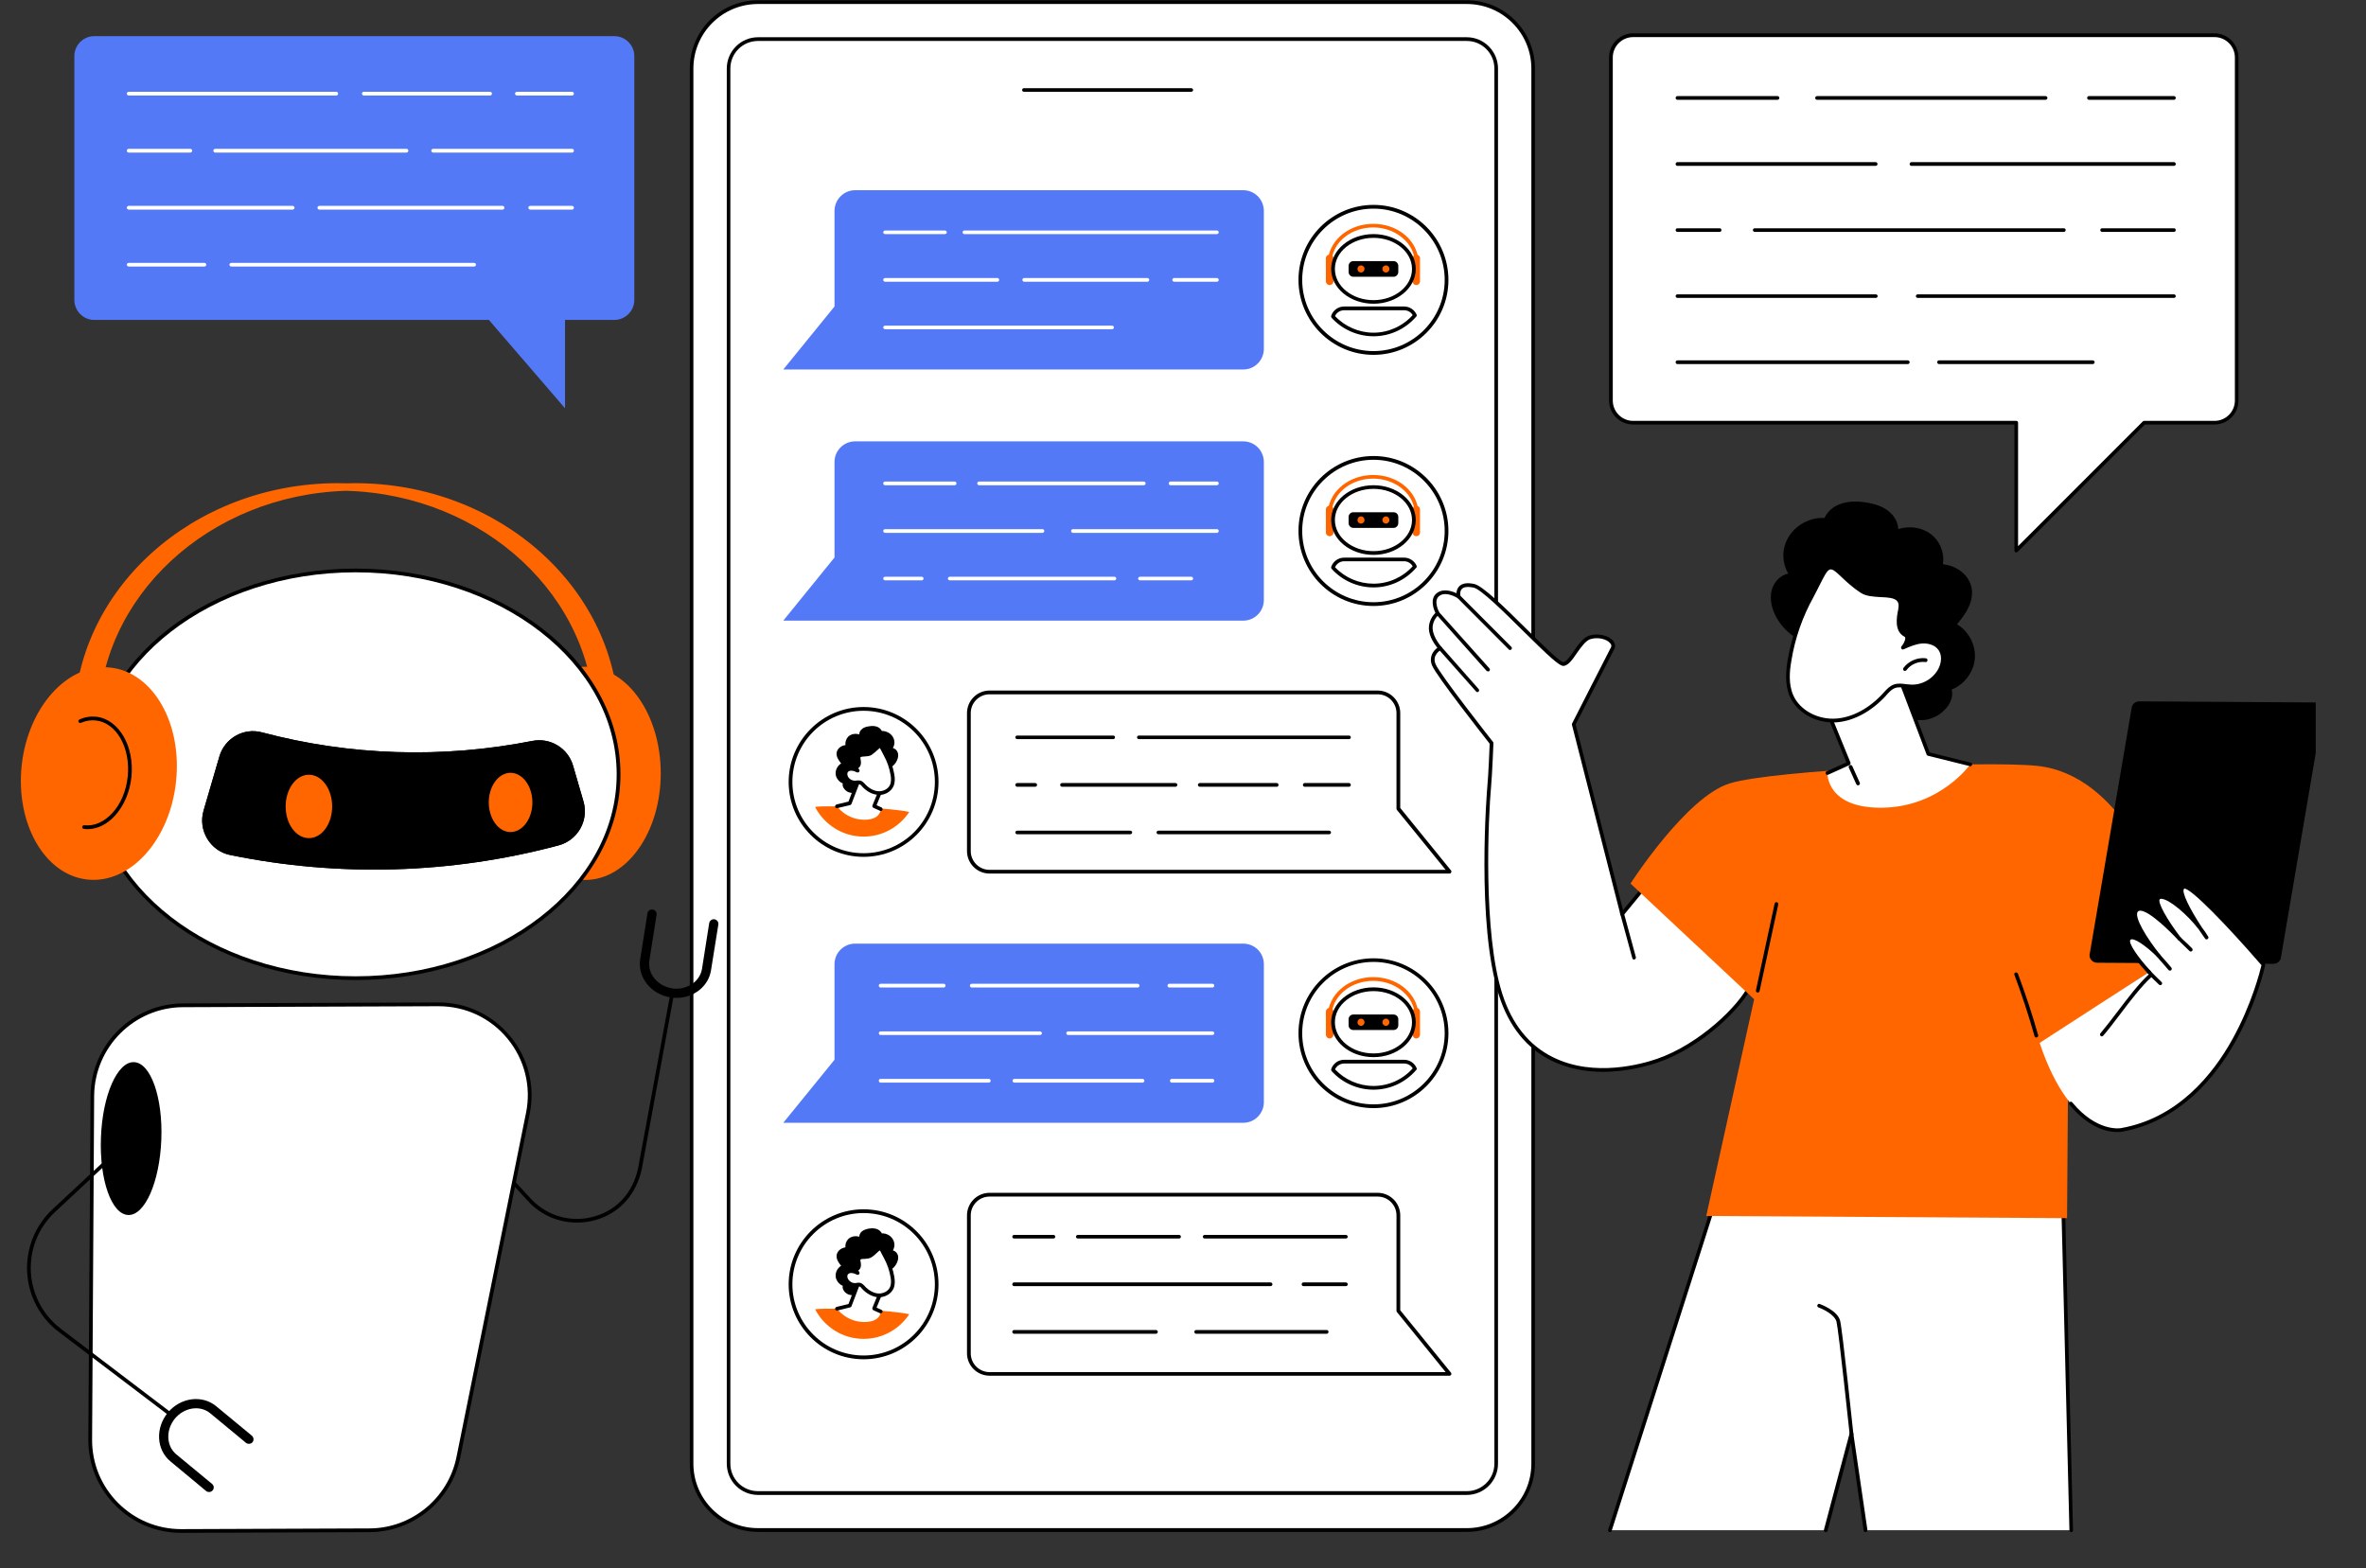 <svg xmlns="http://www.w3.org/2000/svg" xmlns:xlink="http://www.w3.org/1999/xlink" width="89" zoomAndPan="magnify" viewBox="0 0 66.75 44.25" height="59" preserveAspectRatio="xMidYMid meet" version="1.0"><rect x="0" y="0" width="66.75" height="44.25" fill="#333333" stroke="none"/><defs><clipPath id="6227234e8e"><path d="M 19 0 L 44 0 L 44 43.512 L 19 43.512 Z M 19 0 " clip-rule="nonzero"/></clipPath><clipPath id="494345b433"><path d="M 45 34 L 59 34 L 59 43.512 L 45 43.512 Z M 45 34 " clip-rule="nonzero"/></clipPath><clipPath id="1764b5310d"><path d="M 51 40 L 53 40 L 53 43.512 L 51 43.512 Z M 51 40 " clip-rule="nonzero"/></clipPath><clipPath id="6024d6509c"><path d="M 45 33 L 59 33 L 59 43.512 L 45 43.512 Z M 45 33 " clip-rule="nonzero"/></clipPath><clipPath id="e15cccdee4"><path d="M 58 19 L 65.332 19 L 65.332 28 L 58 28 Z M 58 19 " clip-rule="nonzero"/></clipPath><clipPath id="17135bff56"><path d="M 0.434 18 L 5 18 L 5 25 L 0.434 25 Z M 0.434 18 " clip-rule="nonzero"/></clipPath><clipPath id="d2353b95ca"><path d="M 2 28 L 15 28 L 15 43.512 L 2 43.512 Z M 2 28 " clip-rule="nonzero"/></clipPath><clipPath id="e48ddddbfe"><path d="M 0.434 32 L 5 32 L 5 40 L 0.434 40 Z M 0.434 32 " clip-rule="nonzero"/></clipPath><clipPath id="cb23c1f687"><path d="M 54.168 28.32 L 54.52 28.32 L 54.52 28.594 L 54.168 28.594 Z M 54.168 28.32 " clip-rule="nonzero"/></clipPath><clipPath id="f253dc9489"><path d="M 54.5 28.484 C 53.836 28.781 54.426 28.336 54.426 28.336 " clip-rule="nonzero"/></clipPath></defs><g clip-path="url(#6227234e8e)"><path fill="#ffffff" d="M 21.383 43.172 L 41.383 43.172 C 42.41 43.172 43.254 42.328 43.254 41.297 L 43.254 1.934 C 43.254 0.902 42.41 0.062 41.383 0.062 L 21.383 0.062 C 20.355 0.062 19.512 0.902 19.512 1.934 L 19.512 41.297 C 19.512 42.328 20.355 43.172 21.383 43.172 " fill-opacity="1" fill-rule="nonzero"/><path fill="#000000" d="M 21.383 0.113 C 20.379 0.113 19.562 0.93 19.562 1.934 L 19.562 41.297 C 19.562 42.301 20.379 43.117 21.383 43.117 L 41.383 43.117 C 42.387 43.117 43.203 42.301 43.203 41.297 L 43.203 1.934 C 43.203 0.93 42.387 0.113 41.383 0.113 Z M 41.383 43.223 L 21.383 43.223 C 20.32 43.223 19.461 42.359 19.461 41.297 L 19.461 1.934 C 19.461 0.871 20.32 0.008 21.383 0.008 L 41.383 0.008 C 42.441 0.008 43.305 0.871 43.305 1.934 L 43.305 41.297 C 43.305 42.359 42.441 43.223 41.383 43.223 " fill-opacity="1" fill-rule="nonzero"/></g><path fill="#ffffff" d="M 21.383 42.129 C 20.926 42.129 20.555 41.758 20.555 41.297 L 20.555 1.934 C 20.555 1.477 20.926 1.105 21.383 1.105 L 41.383 1.105 C 41.84 1.105 42.211 1.477 42.211 1.934 L 42.211 41.297 C 42.211 41.758 41.84 42.129 41.383 42.129 L 21.383 42.129 " fill-opacity="1" fill-rule="nonzero"/><path fill="#000000" d="M 21.383 1.156 C 20.953 1.156 20.605 1.504 20.605 1.934 L 20.605 41.297 C 20.605 41.727 20.953 42.074 21.383 42.074 L 41.383 42.074 C 41.809 42.074 42.16 41.727 42.16 41.297 L 42.16 1.934 C 42.16 1.504 41.809 1.156 41.383 1.156 Z M 41.383 42.18 L 21.383 42.18 C 20.898 42.18 20.504 41.785 20.504 41.297 L 20.504 1.934 C 20.504 1.449 20.898 1.051 21.383 1.051 L 41.383 1.051 C 41.867 1.051 42.262 1.449 42.262 1.934 L 42.262 41.297 C 42.262 41.785 41.867 42.18 41.383 42.18 " fill-opacity="1" fill-rule="nonzero"/><path fill="#000000" d="M 33.605 2.59 L 28.887 2.59 C 28.859 2.59 28.836 2.566 28.836 2.539 C 28.836 2.512 28.859 2.488 28.887 2.488 L 33.605 2.488 C 33.637 2.488 33.66 2.512 33.66 2.539 C 33.66 2.566 33.637 2.59 33.605 2.59 " fill-opacity="1" fill-rule="nonzero"/><path fill="#000000" d="M 38.75 5.887 C 37.641 5.887 36.738 6.789 36.738 7.898 C 36.738 9.004 37.641 9.906 38.75 9.906 C 39.855 9.906 40.758 9.004 40.758 7.898 C 40.758 6.789 39.855 5.887 38.75 5.887 Z M 38.75 10.012 C 37.582 10.012 36.633 9.062 36.633 7.898 C 36.633 6.73 37.582 5.781 38.75 5.781 C 39.914 5.781 40.863 6.73 40.863 7.898 C 40.863 9.062 39.914 10.012 38.75 10.012 " fill-opacity="1" fill-rule="nonzero"/><path fill="#ff6600" d="M 37.512 8.043 C 37.453 8.043 37.406 7.996 37.406 7.938 L 37.406 7.289 C 37.406 7.23 37.453 7.184 37.512 7.184 C 37.57 7.184 37.621 7.23 37.621 7.289 L 37.621 7.938 C 37.621 7.996 37.57 8.043 37.512 8.043 " fill-opacity="1" fill-rule="nonzero"/><path fill="#ff6600" d="M 39.957 8.043 C 39.898 8.043 39.852 7.996 39.852 7.938 L 39.852 7.289 C 39.852 7.23 39.898 7.184 39.957 7.184 C 40.016 7.184 40.062 7.23 40.062 7.289 L 40.062 7.938 C 40.062 7.996 40.016 8.043 39.957 8.043 " fill-opacity="1" fill-rule="nonzero"/><path fill="#000000" d="M 38.75 6.711 C 38.148 6.711 37.66 7.102 37.66 7.59 C 37.66 8.074 38.148 8.469 38.75 8.469 C 39.348 8.469 39.836 8.074 39.836 7.59 C 39.836 7.102 39.348 6.711 38.75 6.711 Z M 38.75 8.57 C 38.09 8.57 37.555 8.129 37.555 7.59 C 37.555 7.047 38.09 6.605 38.75 6.605 C 39.406 6.605 39.941 7.047 39.941 7.59 C 39.941 8.129 39.406 8.57 38.75 8.57 " fill-opacity="1" fill-rule="nonzero"/><path fill="#000000" d="M 39.316 7.809 L 38.18 7.809 C 38.105 7.809 38.047 7.746 38.047 7.672 L 38.047 7.504 C 38.047 7.43 38.105 7.367 38.18 7.367 L 39.316 7.367 C 39.391 7.367 39.449 7.43 39.449 7.504 L 39.449 7.672 C 39.449 7.746 39.391 7.809 39.316 7.809 " fill-opacity="1" fill-rule="nonzero"/><path fill="#ff6600" d="M 37.523 7.355 C 37.52 7.355 37.516 7.355 37.516 7.355 C 37.488 7.352 37.465 7.324 37.469 7.297 C 37.543 6.738 38.09 6.316 38.742 6.316 C 39.375 6.316 39.906 6.707 40.004 7.246 C 40.012 7.277 39.992 7.305 39.965 7.309 C 39.934 7.312 39.906 7.293 39.902 7.266 C 39.812 6.785 39.316 6.418 38.742 6.418 C 38.141 6.418 37.641 6.801 37.574 7.309 C 37.57 7.336 37.547 7.355 37.523 7.355 " fill-opacity="1" fill-rule="nonzero"/><path fill="#ff6600" d="M 38.496 7.59 C 38.496 7.645 38.453 7.688 38.398 7.688 C 38.34 7.688 38.297 7.645 38.297 7.59 C 38.297 7.531 38.34 7.488 38.398 7.488 C 38.453 7.488 38.496 7.531 38.496 7.59 " fill-opacity="1" fill-rule="nonzero"/><path fill="#ff6600" d="M 39.199 7.59 C 39.199 7.645 39.156 7.688 39.102 7.688 C 39.043 7.688 39 7.645 39 7.59 C 39 7.531 39.043 7.488 39.102 7.488 C 39.156 7.488 39.199 7.531 39.199 7.59 " fill-opacity="1" fill-rule="nonzero"/><path fill="#000000" d="M 37.664 8.918 C 37.945 9.215 38.34 9.387 38.75 9.387 C 39.172 9.387 39.574 9.203 39.855 8.891 C 39.805 8.805 39.715 8.754 39.613 8.754 L 37.922 8.754 C 37.809 8.754 37.711 8.816 37.664 8.918 Z M 38.75 9.488 C 38.301 9.488 37.867 9.297 37.566 8.965 C 37.555 8.949 37.551 8.93 37.555 8.91 C 37.609 8.754 37.754 8.648 37.922 8.648 L 39.613 8.648 C 39.766 8.648 39.902 8.738 39.965 8.875 C 39.973 8.895 39.973 8.914 39.957 8.93 C 39.652 9.285 39.215 9.488 38.75 9.488 " fill-opacity="1" fill-rule="nonzero"/><path fill="#5479f7" d="M 35.074 10.426 L 22.098 10.426 L 23.543 8.648 L 23.543 5.953 C 23.543 5.629 23.805 5.367 24.125 5.367 L 35.074 5.367 C 35.398 5.367 35.656 5.629 35.656 5.953 L 35.656 9.84 C 35.656 10.164 35.398 10.426 35.074 10.426 " fill-opacity="1" fill-rule="nonzero"/><path fill="#ffffff" d="M 34.332 6.605 L 27.207 6.605 C 27.18 6.605 27.156 6.582 27.156 6.555 C 27.156 6.527 27.18 6.504 27.207 6.504 L 34.332 6.504 C 34.359 6.504 34.383 6.527 34.383 6.555 C 34.383 6.582 34.359 6.605 34.332 6.605 " fill-opacity="1" fill-rule="nonzero"/><path fill="#ffffff" d="M 26.656 6.605 L 24.973 6.605 C 24.941 6.605 24.918 6.582 24.918 6.555 C 24.918 6.527 24.941 6.504 24.973 6.504 L 26.656 6.504 C 26.688 6.504 26.711 6.527 26.711 6.555 C 26.711 6.582 26.688 6.605 26.656 6.605 " fill-opacity="1" fill-rule="nonzero"/><path fill="#ffffff" d="M 34.332 7.949 L 33.129 7.949 C 33.098 7.949 33.074 7.926 33.074 7.898 C 33.074 7.867 33.098 7.844 33.129 7.844 L 34.332 7.844 C 34.359 7.844 34.383 7.867 34.383 7.898 C 34.383 7.926 34.359 7.949 34.332 7.949 " fill-opacity="1" fill-rule="nonzero"/><path fill="#ffffff" d="M 32.371 7.949 L 28.895 7.949 C 28.867 7.949 28.844 7.926 28.844 7.898 C 28.844 7.867 28.867 7.844 28.895 7.844 L 32.371 7.844 C 32.398 7.844 32.422 7.867 32.422 7.898 C 32.422 7.926 32.398 7.949 32.371 7.949 " fill-opacity="1" fill-rule="nonzero"/><path fill="#ffffff" d="M 28.137 7.949 L 24.973 7.949 C 24.941 7.949 24.918 7.926 24.918 7.898 C 24.918 7.867 24.941 7.844 24.973 7.844 L 28.137 7.844 C 28.168 7.844 28.188 7.867 28.188 7.898 C 28.188 7.926 28.168 7.949 28.137 7.949 " fill-opacity="1" fill-rule="nonzero"/><path fill="#ffffff" d="M 31.371 9.289 L 24.973 9.289 C 24.941 9.289 24.918 9.266 24.918 9.238 C 24.918 9.211 24.941 9.188 24.973 9.188 L 31.371 9.188 C 31.402 9.188 31.426 9.211 31.426 9.238 C 31.426 9.266 31.402 9.289 31.371 9.289 " fill-opacity="1" fill-rule="nonzero"/><path fill="#000000" d="M 38.75 12.973 C 37.641 12.973 36.738 13.875 36.738 14.98 C 36.738 16.09 37.641 16.992 38.75 16.992 C 39.855 16.992 40.758 16.09 40.758 14.98 C 40.758 13.875 39.855 12.973 38.75 12.973 Z M 38.75 17.098 C 37.582 17.098 36.633 16.148 36.633 14.98 C 36.633 13.816 37.582 12.867 38.75 12.867 C 39.914 12.867 40.863 13.816 40.863 14.98 C 40.863 16.148 39.914 17.098 38.75 17.098 " fill-opacity="1" fill-rule="nonzero"/><path fill="#ff6600" d="M 37.512 15.129 C 37.453 15.129 37.406 15.082 37.406 15.023 L 37.406 14.375 C 37.406 14.316 37.453 14.27 37.512 14.27 C 37.57 14.27 37.621 14.316 37.621 14.375 L 37.621 15.023 C 37.621 15.082 37.57 15.129 37.512 15.129 " fill-opacity="1" fill-rule="nonzero"/><path fill="#ff6600" d="M 39.957 15.129 C 39.898 15.129 39.852 15.082 39.852 15.023 L 39.852 14.375 C 39.852 14.316 39.898 14.27 39.957 14.27 C 40.016 14.27 40.062 14.316 40.062 14.375 L 40.062 15.023 C 40.062 15.082 40.016 15.129 39.957 15.129 " fill-opacity="1" fill-rule="nonzero"/><path fill="#000000" d="M 38.75 13.793 C 38.148 13.793 37.66 14.188 37.66 14.672 C 37.66 15.156 38.148 15.551 38.75 15.551 C 39.348 15.551 39.836 15.156 39.836 14.672 C 39.836 14.188 39.348 13.793 38.75 13.793 Z M 38.75 15.656 C 38.09 15.656 37.555 15.215 37.555 14.672 C 37.555 14.129 38.09 13.691 38.75 13.691 C 39.406 13.691 39.941 14.129 39.941 14.672 C 39.941 15.215 39.406 15.656 38.75 15.656 " fill-opacity="1" fill-rule="nonzero"/><path fill="#000000" d="M 39.316 14.895 L 38.18 14.895 C 38.105 14.895 38.047 14.832 38.047 14.758 L 38.047 14.586 C 38.047 14.512 38.105 14.453 38.18 14.453 L 39.316 14.453 C 39.391 14.453 39.449 14.512 39.449 14.586 L 39.449 14.758 C 39.449 14.832 39.391 14.895 39.316 14.895 " fill-opacity="1" fill-rule="nonzero"/><path fill="#ff6600" d="M 37.523 14.441 C 37.52 14.441 37.516 14.441 37.516 14.441 C 37.488 14.438 37.465 14.41 37.469 14.383 C 37.543 13.82 38.09 13.402 38.742 13.402 C 39.375 13.402 39.906 13.793 40.004 14.332 C 40.012 14.359 39.992 14.387 39.965 14.395 C 39.934 14.398 39.906 14.379 39.902 14.352 C 39.812 13.867 39.316 13.504 38.742 13.504 C 38.141 13.504 37.641 13.887 37.574 14.395 C 37.57 14.422 37.547 14.441 37.523 14.441 " fill-opacity="1" fill-rule="nonzero"/><path fill="#ff6600" d="M 38.496 14.672 C 38.496 14.73 38.453 14.773 38.398 14.773 C 38.34 14.773 38.297 14.73 38.297 14.672 C 38.297 14.617 38.34 14.57 38.398 14.57 C 38.453 14.57 38.496 14.617 38.496 14.672 " fill-opacity="1" fill-rule="nonzero"/><path fill="#ff6600" d="M 39.199 14.672 C 39.199 14.73 39.156 14.773 39.102 14.773 C 39.043 14.773 39 14.73 39 14.672 C 39 14.617 39.043 14.57 39.102 14.57 C 39.156 14.57 39.199 14.617 39.199 14.672 " fill-opacity="1" fill-rule="nonzero"/><path fill="#000000" d="M 37.664 16.004 C 37.945 16.301 38.34 16.469 38.75 16.469 C 39.172 16.469 39.574 16.289 39.855 15.977 C 39.805 15.891 39.715 15.836 39.613 15.836 L 37.922 15.836 C 37.809 15.836 37.711 15.902 37.664 16.004 Z M 38.75 16.574 C 38.301 16.574 37.867 16.383 37.566 16.047 C 37.555 16.035 37.551 16.016 37.555 15.996 C 37.609 15.84 37.754 15.734 37.922 15.734 L 39.613 15.734 C 39.766 15.734 39.902 15.824 39.965 15.961 C 39.973 15.98 39.973 16 39.957 16.016 C 39.652 16.371 39.215 16.574 38.75 16.574 " fill-opacity="1" fill-rule="nonzero"/><path fill="#5479f7" d="M 35.074 17.512 L 22.098 17.512 L 23.543 15.73 L 23.543 13.035 C 23.543 12.715 23.805 12.453 24.125 12.453 L 35.074 12.453 C 35.398 12.453 35.656 12.715 35.656 13.035 L 35.656 16.926 C 35.656 17.25 35.398 17.512 35.074 17.512 " fill-opacity="1" fill-rule="nonzero"/><path fill="#ffffff" d="M 34.332 13.691 L 33.023 13.691 C 32.996 13.691 32.973 13.668 32.973 13.641 C 32.973 13.609 32.996 13.586 33.023 13.586 L 34.332 13.586 C 34.359 13.586 34.383 13.609 34.383 13.641 C 34.383 13.668 34.359 13.691 34.332 13.691 " fill-opacity="1" fill-rule="nonzero"/><path fill="#ffffff" d="M 32.266 13.691 L 27.621 13.691 C 27.594 13.691 27.57 13.668 27.57 13.641 C 27.57 13.609 27.594 13.586 27.621 13.586 L 32.266 13.586 C 32.297 13.586 32.32 13.609 32.32 13.641 C 32.32 13.668 32.297 13.691 32.266 13.691 " fill-opacity="1" fill-rule="nonzero"/><path fill="#ffffff" d="M 26.934 13.691 L 24.973 13.691 C 24.941 13.691 24.918 13.668 24.918 13.641 C 24.918 13.609 24.941 13.586 24.973 13.586 L 26.934 13.586 C 26.961 13.586 26.984 13.609 26.984 13.641 C 26.984 13.668 26.961 13.691 26.934 13.691 " fill-opacity="1" fill-rule="nonzero"/><path fill="#ffffff" d="M 34.332 15.035 L 30.27 15.035 C 30.242 15.035 30.219 15.012 30.219 14.98 C 30.219 14.953 30.242 14.93 30.27 14.93 L 34.332 14.93 C 34.359 14.93 34.383 14.953 34.383 14.98 C 34.383 15.012 34.359 15.035 34.332 15.035 " fill-opacity="1" fill-rule="nonzero"/><path fill="#ffffff" d="M 29.41 15.035 L 24.973 15.035 C 24.941 15.035 24.918 15.012 24.918 14.98 C 24.918 14.953 24.941 14.93 24.973 14.93 L 29.41 14.93 C 29.438 14.93 29.461 14.953 29.461 14.98 C 29.461 15.012 29.438 15.035 29.41 15.035 " fill-opacity="1" fill-rule="nonzero"/><path fill="#ffffff" d="M 33.609 16.375 L 32.164 16.375 C 32.133 16.375 32.109 16.352 32.109 16.324 C 32.109 16.297 32.133 16.273 32.164 16.273 L 33.609 16.273 C 33.637 16.273 33.66 16.297 33.66 16.324 C 33.66 16.352 33.637 16.375 33.609 16.375 " fill-opacity="1" fill-rule="nonzero"/><path fill="#ffffff" d="M 31.441 16.375 L 26.797 16.375 C 26.766 16.375 26.742 16.352 26.742 16.324 C 26.742 16.297 26.766 16.273 26.797 16.273 L 31.441 16.273 C 31.469 16.273 31.492 16.297 31.492 16.324 C 31.492 16.352 31.469 16.375 31.441 16.375 " fill-opacity="1" fill-rule="nonzero"/><path fill="#ffffff" d="M 26.004 16.375 L 24.973 16.375 C 24.941 16.375 24.918 16.352 24.918 16.324 C 24.918 16.297 24.941 16.273 24.973 16.273 L 26.004 16.273 C 26.031 16.273 26.055 16.297 26.055 16.324 C 26.055 16.352 26.031 16.375 26.004 16.375 " fill-opacity="1" fill-rule="nonzero"/><path fill="#000000" d="M 24.363 20.055 C 23.258 20.055 22.355 20.953 22.355 22.062 C 22.355 23.172 23.258 24.074 24.363 24.074 C 25.473 24.074 26.375 23.172 26.375 22.062 C 26.375 20.953 25.473 20.055 24.363 20.055 Z M 24.363 24.176 C 23.199 24.176 22.25 23.23 22.25 22.062 C 22.25 20.898 23.199 19.949 24.363 19.949 C 25.531 19.949 26.477 20.898 26.477 22.062 C 26.477 23.23 25.531 24.176 24.363 24.176 " fill-opacity="1" fill-rule="nonzero"/><path fill="#ff6600" d="M 25.652 22.91 C 25.203 22.801 23.492 22.719 23.035 22.762 C 23.023 22.766 23.008 22.766 22.996 22.77 C 23.254 23.266 23.77 23.605 24.363 23.605 C 24.902 23.605 25.375 23.328 25.652 22.91 " fill-opacity="1" fill-rule="nonzero"/><path fill="#000000" d="M 23.594 21.922 C 23.629 22.004 23.695 22.074 23.777 22.105 C 23.762 22.156 23.781 22.211 23.812 22.25 C 23.848 22.301 23.898 22.34 23.957 22.359 C 24.043 22.387 24.129 22.371 24.203 22.324 C 24.211 22.336 24.219 22.348 24.23 22.355 C 24.25 22.371 24.273 22.387 24.301 22.383 C 24.328 22.375 24.348 22.359 24.363 22.34 C 24.406 22.285 24.426 22.215 24.41 22.148 C 24.453 22.172 24.5 22.191 24.547 22.195 C 24.668 22.199 24.746 22.086 24.75 21.977 C 24.75 21.906 24.727 21.84 24.703 21.777 C 24.684 21.742 24.668 21.703 24.648 21.664 C 24.707 21.699 24.773 21.719 24.844 21.727 C 25.016 21.742 25.18 21.656 25.273 21.516 C 25.324 21.438 25.355 21.336 25.332 21.246 C 25.312 21.18 25.258 21.121 25.191 21.105 C 25.215 21.062 25.23 21.016 25.234 20.961 C 25.238 20.844 25.172 20.734 25.07 20.676 C 25.02 20.645 24.945 20.621 24.879 20.625 C 24.871 20.609 24.859 20.59 24.844 20.574 C 24.762 20.477 24.613 20.473 24.496 20.496 C 24.426 20.508 24.355 20.531 24.305 20.582 C 24.266 20.617 24.242 20.668 24.242 20.723 C 24.137 20.688 24.012 20.707 23.93 20.785 C 23.871 20.848 23.84 20.938 23.852 21.023 C 23.84 21.023 23.824 21.027 23.812 21.031 C 23.707 21.055 23.613 21.137 23.602 21.25 C 23.594 21.363 23.664 21.457 23.73 21.539 C 23.691 21.566 23.656 21.598 23.629 21.641 C 23.574 21.723 23.559 21.828 23.594 21.922 " fill-opacity="1" fill-rule="nonzero"/><path fill="#ffffff" d="M 24.867 22.242 L 24.664 22.746 L 24.848 22.828 C 24.848 22.828 24.855 23.141 24.363 23.129 C 23.867 23.117 23.613 22.75 23.613 22.75 L 23.977 22.66 L 24.25 21.945 L 24.867 22.242 " fill-opacity="1" fill-rule="nonzero"/><path fill="#000000" d="M 24.848 22.883 C 24.84 22.883 24.832 22.879 24.824 22.875 L 24.641 22.793 C 24.617 22.781 24.605 22.75 24.613 22.727 L 24.801 22.27 L 24.277 22.02 L 24.023 22.68 C 24.02 22.695 24.004 22.707 23.988 22.715 L 23.625 22.801 C 23.598 22.809 23.57 22.793 23.562 22.766 C 23.555 22.734 23.574 22.707 23.602 22.699 L 23.938 22.617 L 24.199 21.926 C 24.203 21.914 24.215 21.902 24.23 21.898 C 24.242 21.891 24.258 21.895 24.27 21.898 L 24.891 22.195 C 24.918 22.207 24.93 22.238 24.918 22.262 L 24.73 22.719 L 24.867 22.781 C 24.895 22.793 24.906 22.824 24.895 22.852 C 24.887 22.871 24.867 22.883 24.848 22.883 " fill-opacity="1" fill-rule="nonzero"/><path fill="#ffffff" d="M 25.176 21.855 C 25.195 21.961 25.199 22.07 25.16 22.164 C 25.094 22.309 24.922 22.387 24.766 22.375 C 24.605 22.359 24.465 22.266 24.355 22.148 C 24.332 22.121 24.305 22.094 24.27 22.078 C 24.227 22.062 24.18 22.078 24.129 22.078 C 24.027 22.086 23.922 22.023 23.875 21.934 C 23.848 21.879 23.84 21.809 23.875 21.758 C 23.906 21.707 23.973 21.688 24.031 21.691 C 24.09 21.695 24.145 21.719 24.199 21.746 C 24.172 21.715 24.141 21.652 24.176 21.637 C 24.273 21.586 24.223 21.43 24.219 21.395 C 24.211 21.242 24.445 21.328 24.555 21.258 C 24.758 21.129 24.805 20.969 24.887 21.109 C 24.902 21.137 24.969 21.273 24.984 21.297 C 25.078 21.473 25.145 21.66 25.176 21.855 " fill-opacity="1" fill-rule="nonzero"/><path fill="#000000" d="M 24.223 22.02 C 24.246 22.02 24.266 22.023 24.289 22.031 C 24.332 22.047 24.363 22.078 24.391 22.109 L 24.395 22.113 C 24.508 22.238 24.641 22.312 24.77 22.324 C 24.914 22.336 25.059 22.262 25.109 22.145 C 25.148 22.055 25.141 21.949 25.125 21.867 C 25.094 21.676 25.031 21.492 24.938 21.324 C 24.934 21.312 24.918 21.281 24.898 21.246 C 24.875 21.203 24.848 21.148 24.84 21.137 C 24.832 21.117 24.824 21.109 24.82 21.105 C 24.809 21.113 24.777 21.141 24.754 21.164 C 24.711 21.203 24.656 21.254 24.582 21.305 C 24.527 21.336 24.457 21.34 24.395 21.344 C 24.348 21.348 24.289 21.348 24.277 21.367 C 24.273 21.371 24.273 21.383 24.273 21.391 C 24.273 21.395 24.273 21.402 24.277 21.41 C 24.289 21.473 24.316 21.609 24.215 21.672 C 24.219 21.684 24.227 21.699 24.238 21.711 C 24.254 21.73 24.254 21.758 24.238 21.777 C 24.227 21.793 24.199 21.801 24.176 21.793 C 24.129 21.77 24.078 21.746 24.027 21.746 C 23.98 21.742 23.938 21.758 23.918 21.785 C 23.895 21.824 23.906 21.875 23.922 21.91 C 23.961 21.984 24.043 22.031 24.129 22.027 C 24.141 22.027 24.152 22.023 24.164 22.023 C 24.184 22.023 24.203 22.02 24.223 22.02 Z M 24.801 22.43 C 24.789 22.43 24.773 22.426 24.762 22.426 C 24.605 22.414 24.445 22.328 24.316 22.184 L 24.312 22.176 C 24.293 22.156 24.273 22.137 24.254 22.129 C 24.234 22.121 24.207 22.125 24.176 22.129 C 24.164 22.129 24.148 22.133 24.133 22.133 C 24.008 22.137 23.887 22.066 23.828 21.957 C 23.789 21.875 23.789 21.789 23.832 21.727 C 23.871 21.668 23.949 21.637 24.035 21.641 C 24.059 21.641 24.086 21.648 24.109 21.656 C 24.109 21.652 24.109 21.648 24.109 21.645 C 24.117 21.621 24.129 21.602 24.152 21.59 C 24.195 21.566 24.188 21.5 24.172 21.43 C 24.172 21.418 24.168 21.406 24.168 21.398 C 24.164 21.355 24.176 21.324 24.199 21.297 C 24.242 21.246 24.316 21.242 24.387 21.238 C 24.441 21.238 24.496 21.234 24.523 21.215 C 24.594 21.172 24.641 21.125 24.68 21.086 C 24.738 21.035 24.781 20.996 24.836 21.004 C 24.883 21.012 24.914 21.051 24.93 21.082 C 24.941 21.098 24.961 21.141 24.992 21.199 C 25.008 21.234 25.023 21.262 25.031 21.273 C 25.129 21.453 25.195 21.648 25.23 21.848 C 25.246 21.945 25.258 22.07 25.207 22.184 C 25.141 22.332 24.977 22.43 24.801 22.43 " fill-opacity="1" fill-rule="nonzero"/><path fill="#000000" d="M 27.918 19.59 C 27.625 19.59 27.387 19.828 27.387 20.121 L 27.387 24.012 C 27.387 24.305 27.625 24.543 27.918 24.543 L 40.785 24.543 L 39.41 22.852 C 39.402 22.84 39.398 22.828 39.398 22.816 L 39.398 20.121 C 39.398 19.828 39.16 19.59 38.867 19.59 Z M 40.895 24.648 L 27.918 24.648 C 27.566 24.648 27.281 24.363 27.281 24.012 L 27.281 20.121 C 27.281 19.77 27.566 19.484 27.918 19.484 L 38.867 19.484 C 39.219 19.484 39.504 19.77 39.504 20.121 L 39.504 22.797 L 40.938 24.562 C 40.949 24.578 40.949 24.602 40.941 24.617 C 40.934 24.637 40.914 24.648 40.895 24.648 " fill-opacity="1" fill-rule="nonzero"/><path fill="#000000" d="M 38.059 20.855 L 32.129 20.855 C 32.102 20.855 32.078 20.832 32.078 20.805 C 32.078 20.773 32.102 20.754 32.129 20.754 L 38.059 20.754 C 38.086 20.754 38.109 20.773 38.109 20.805 C 38.109 20.832 38.086 20.855 38.059 20.855 " fill-opacity="1" fill-rule="nonzero"/><path fill="#000000" d="M 31.406 20.855 L 28.699 20.855 C 28.668 20.855 28.645 20.832 28.645 20.805 C 28.645 20.773 28.668 20.754 28.699 20.754 L 31.406 20.754 C 31.434 20.754 31.457 20.773 31.457 20.805 C 31.457 20.832 31.434 20.855 31.406 20.855 " fill-opacity="1" fill-rule="nonzero"/><path fill="#000000" d="M 38.059 22.199 L 36.809 22.199 C 36.781 22.199 36.758 22.176 36.758 22.145 C 36.758 22.117 36.781 22.094 36.809 22.094 L 38.059 22.094 C 38.086 22.094 38.109 22.117 38.109 22.145 C 38.109 22.176 38.086 22.199 38.059 22.199 " fill-opacity="1" fill-rule="nonzero"/><path fill="#000000" d="M 36.02 22.199 L 33.852 22.199 C 33.82 22.199 33.797 22.176 33.797 22.145 C 33.797 22.117 33.82 22.094 33.852 22.094 L 36.02 22.094 C 36.047 22.094 36.07 22.117 36.07 22.145 C 36.07 22.176 36.047 22.199 36.02 22.199 " fill-opacity="1" fill-rule="nonzero"/><path fill="#000000" d="M 33.16 22.199 L 29.961 22.199 C 29.934 22.199 29.91 22.176 29.91 22.145 C 29.91 22.117 29.934 22.094 29.961 22.094 L 33.16 22.094 C 33.191 22.094 33.215 22.117 33.215 22.145 C 33.215 22.176 33.191 22.199 33.16 22.199 " fill-opacity="1" fill-rule="nonzero"/><path fill="#000000" d="M 29.203 22.199 L 28.699 22.199 C 28.668 22.199 28.645 22.176 28.645 22.145 C 28.645 22.117 28.668 22.094 28.699 22.094 L 29.203 22.094 C 29.234 22.094 29.258 22.117 29.258 22.145 C 29.258 22.176 29.234 22.199 29.203 22.199 " fill-opacity="1" fill-rule="nonzero"/><path fill="#000000" d="M 37.496 23.539 L 32.68 23.539 C 32.652 23.539 32.629 23.516 32.629 23.488 C 32.629 23.461 32.652 23.438 32.68 23.438 L 37.496 23.438 C 37.527 23.438 37.551 23.461 37.551 23.488 C 37.551 23.516 37.527 23.539 37.496 23.539 " fill-opacity="1" fill-rule="nonzero"/><path fill="#000000" d="M 31.887 23.539 L 28.699 23.539 C 28.668 23.539 28.645 23.516 28.645 23.488 C 28.645 23.461 28.668 23.438 28.699 23.438 L 31.887 23.438 C 31.918 23.438 31.941 23.461 31.941 23.488 C 31.941 23.516 31.918 23.539 31.887 23.539 " fill-opacity="1" fill-rule="nonzero"/><path fill="#000000" d="M 38.75 27.141 C 37.641 27.141 36.738 28.043 36.738 29.152 C 36.738 30.262 37.641 31.16 38.75 31.16 C 39.855 31.16 40.758 30.262 40.758 29.152 C 40.758 28.043 39.855 27.141 38.75 27.141 Z M 38.75 31.266 C 37.582 31.266 36.633 30.316 36.633 29.152 C 36.633 27.988 37.582 27.039 38.75 27.039 C 39.914 27.039 40.863 27.988 40.863 29.152 C 40.863 30.316 39.914 31.266 38.75 31.266 " fill-opacity="1" fill-rule="nonzero"/><path fill="#ff6600" d="M 37.512 29.301 C 37.453 29.301 37.406 29.25 37.406 29.191 L 37.406 28.547 C 37.406 28.488 37.453 28.438 37.512 28.438 C 37.57 28.438 37.621 28.488 37.621 28.547 L 37.621 29.191 C 37.621 29.25 37.57 29.301 37.512 29.301 " fill-opacity="1" fill-rule="nonzero"/><path fill="#ff6600" d="M 39.957 29.301 C 39.898 29.301 39.852 29.25 39.852 29.191 L 39.852 28.547 C 39.852 28.488 39.898 28.438 39.957 28.438 C 40.016 28.438 40.062 28.488 40.062 28.547 L 40.062 29.191 C 40.062 29.25 40.016 29.301 39.957 29.301 " fill-opacity="1" fill-rule="nonzero"/><path fill="#000000" d="M 38.75 27.965 C 38.148 27.965 37.66 28.359 37.66 28.844 C 37.66 29.328 38.148 29.723 38.75 29.723 C 39.348 29.723 39.836 29.328 39.836 28.844 C 39.836 28.359 39.348 27.965 38.75 27.965 Z M 38.75 29.828 C 38.09 29.828 37.555 29.387 37.555 28.844 C 37.555 28.301 38.09 27.859 38.75 27.859 C 39.406 27.859 39.941 28.301 39.941 28.844 C 39.941 29.387 39.406 29.828 38.75 29.828 " fill-opacity="1" fill-rule="nonzero"/><path fill="#000000" d="M 39.316 29.062 L 38.18 29.062 C 38.105 29.062 38.047 29.004 38.047 28.93 L 38.047 28.758 C 38.047 28.684 38.105 28.625 38.18 28.625 L 39.316 28.625 C 39.391 28.625 39.449 28.684 39.449 28.758 L 39.449 28.93 C 39.449 29.004 39.391 29.062 39.316 29.062 " fill-opacity="1" fill-rule="nonzero"/><path fill="#ff6600" d="M 37.523 28.609 C 37.52 28.609 37.516 28.609 37.516 28.609 C 37.488 28.605 37.465 28.578 37.469 28.551 C 37.543 27.992 38.09 27.57 38.742 27.57 C 39.375 27.57 39.906 27.965 40.004 28.504 C 40.012 28.531 39.992 28.559 39.965 28.562 C 39.934 28.57 39.906 28.551 39.902 28.523 C 39.812 28.039 39.316 27.676 38.742 27.676 C 38.141 27.676 37.641 28.059 37.574 28.566 C 37.57 28.59 37.547 28.609 37.523 28.609 " fill-opacity="1" fill-rule="nonzero"/><path fill="#ff6600" d="M 38.496 28.844 C 38.496 28.898 38.453 28.945 38.398 28.945 C 38.34 28.945 38.297 28.898 38.297 28.844 C 38.297 28.789 38.34 28.742 38.398 28.742 C 38.453 28.742 38.496 28.789 38.496 28.844 " fill-opacity="1" fill-rule="nonzero"/><path fill="#ff6600" d="M 39.199 28.844 C 39.199 28.898 39.156 28.945 39.102 28.945 C 39.043 28.945 39 28.898 39 28.844 C 39 28.789 39.043 28.742 39.102 28.742 C 39.156 28.742 39.199 28.789 39.199 28.844 " fill-opacity="1" fill-rule="nonzero"/><path fill="#000000" d="M 37.664 30.172 C 37.945 30.469 38.34 30.641 38.75 30.641 C 39.172 30.641 39.574 30.461 39.855 30.145 C 39.805 30.059 39.715 30.008 39.613 30.008 L 37.922 30.008 C 37.809 30.008 37.711 30.074 37.664 30.172 Z M 38.75 30.746 C 38.301 30.746 37.867 30.555 37.566 30.219 C 37.555 30.203 37.551 30.184 37.555 30.168 C 37.609 30.008 37.754 29.902 37.922 29.902 L 39.613 29.902 C 39.766 29.902 39.902 29.992 39.965 30.133 C 39.973 30.148 39.973 30.172 39.957 30.188 C 39.652 30.543 39.215 30.746 38.75 30.746 " fill-opacity="1" fill-rule="nonzero"/><path fill="#5479f7" d="M 35.074 31.68 L 22.098 31.68 L 23.543 29.902 L 23.543 27.207 C 23.543 26.883 23.805 26.625 24.125 26.625 L 35.074 26.625 C 35.398 26.625 35.656 26.883 35.656 27.207 L 35.656 31.098 C 35.656 31.418 35.398 31.68 35.074 31.68 " fill-opacity="1" fill-rule="nonzero"/><path fill="#ffffff" d="M 34.203 27.863 L 32.988 27.863 C 32.961 27.863 32.938 27.84 32.938 27.809 C 32.938 27.781 32.961 27.758 32.988 27.758 L 34.203 27.758 C 34.234 27.758 34.258 27.781 34.258 27.809 C 34.258 27.84 34.234 27.863 34.203 27.863 " fill-opacity="1" fill-rule="nonzero"/><path fill="#ffffff" d="M 32.094 27.863 L 27.414 27.863 C 27.387 27.863 27.363 27.84 27.363 27.809 C 27.363 27.781 27.387 27.758 27.414 27.758 L 32.094 27.758 C 32.125 27.758 32.148 27.781 32.148 27.809 C 32.148 27.84 32.125 27.863 32.094 27.863 " fill-opacity="1" fill-rule="nonzero"/><path fill="#ffffff" d="M 26.625 27.863 L 24.844 27.863 C 24.816 27.863 24.793 27.84 24.793 27.809 C 24.793 27.781 24.816 27.758 24.844 27.758 L 26.625 27.758 C 26.652 27.758 26.676 27.781 26.676 27.809 C 26.676 27.84 26.652 27.863 26.625 27.863 " fill-opacity="1" fill-rule="nonzero"/><path fill="#ffffff" d="M 34.203 29.203 L 30.133 29.203 C 30.105 29.203 30.082 29.18 30.082 29.152 C 30.082 29.125 30.105 29.102 30.133 29.102 L 34.203 29.102 C 34.234 29.102 34.258 29.125 34.258 29.152 C 34.258 29.18 34.234 29.203 34.203 29.203 " fill-opacity="1" fill-rule="nonzero"/><path fill="#ffffff" d="M 29.34 29.203 L 24.844 29.203 C 24.816 29.203 24.793 29.18 24.793 29.152 C 24.793 29.125 24.816 29.102 24.844 29.102 L 29.34 29.102 C 29.371 29.102 29.395 29.125 29.395 29.152 C 29.395 29.18 29.371 29.203 29.34 29.203 " fill-opacity="1" fill-rule="nonzero"/><path fill="#ffffff" d="M 34.203 30.547 L 33.059 30.547 C 33.031 30.547 33.008 30.523 33.008 30.492 C 33.008 30.465 33.031 30.441 33.059 30.441 L 34.203 30.441 C 34.234 30.441 34.258 30.465 34.258 30.492 C 34.258 30.523 34.234 30.547 34.203 30.547 " fill-opacity="1" fill-rule="nonzero"/><path fill="#ffffff" d="M 32.23 30.547 L 28.617 30.547 C 28.59 30.547 28.566 30.523 28.566 30.492 C 28.566 30.465 28.59 30.441 28.617 30.441 L 32.23 30.441 C 32.262 30.441 32.285 30.465 32.285 30.492 C 32.285 30.523 32.262 30.547 32.23 30.547 " fill-opacity="1" fill-rule="nonzero"/><path fill="#ffffff" d="M 27.895 30.547 L 24.844 30.547 C 24.816 30.547 24.793 30.523 24.793 30.492 C 24.793 30.465 24.816 30.441 24.844 30.441 L 27.895 30.441 C 27.926 30.441 27.949 30.465 27.949 30.492 C 27.949 30.523 27.926 30.547 27.895 30.547 " fill-opacity="1" fill-rule="nonzero"/><path fill="#000000" d="M 24.363 34.227 C 23.258 34.227 22.355 35.129 22.355 36.238 C 22.355 37.344 23.258 38.246 24.363 38.246 C 25.473 38.246 26.375 37.344 26.375 36.238 C 26.375 35.129 25.473 34.227 24.363 34.227 Z M 24.363 38.352 C 23.199 38.352 22.25 37.402 22.25 36.238 C 22.25 35.07 23.199 34.121 24.363 34.121 C 25.531 34.121 26.477 35.07 26.477 36.238 C 26.477 37.402 25.531 38.352 24.363 38.352 " fill-opacity="1" fill-rule="nonzero"/><path fill="#ff6600" d="M 25.652 37.082 C 25.203 36.973 23.492 36.891 23.035 36.938 C 23.023 36.938 23.008 36.941 22.996 36.941 C 23.254 37.438 23.77 37.777 24.363 37.777 C 24.902 37.777 25.375 37.5 25.652 37.082 " fill-opacity="1" fill-rule="nonzero"/><path fill="#000000" d="M 23.594 36.094 C 23.629 36.18 23.695 36.246 23.777 36.281 C 23.762 36.328 23.781 36.383 23.812 36.426 C 23.848 36.477 23.898 36.512 23.957 36.531 C 24.043 36.559 24.129 36.543 24.203 36.496 C 24.211 36.508 24.219 36.52 24.23 36.531 C 24.25 36.547 24.273 36.562 24.301 36.555 C 24.328 36.551 24.348 36.531 24.363 36.512 C 24.406 36.461 24.426 36.387 24.41 36.32 C 24.453 36.348 24.5 36.367 24.547 36.367 C 24.668 36.375 24.746 36.262 24.75 36.148 C 24.75 36.082 24.727 36.016 24.703 35.953 C 24.684 35.914 24.668 35.875 24.648 35.84 C 24.707 35.875 24.773 35.895 24.844 35.902 C 25.016 35.918 25.18 35.832 25.273 35.688 C 25.324 35.609 25.355 35.512 25.332 35.418 C 25.312 35.352 25.258 35.297 25.191 35.281 C 25.215 35.238 25.23 35.188 25.234 35.137 C 25.238 35.016 25.172 34.91 25.07 34.848 C 25.02 34.82 24.945 34.793 24.879 34.801 C 24.871 34.781 24.859 34.766 24.844 34.75 C 24.762 34.652 24.613 34.645 24.496 34.668 C 24.426 34.684 24.355 34.707 24.305 34.754 C 24.266 34.793 24.242 34.844 24.242 34.895 C 24.137 34.863 24.012 34.883 23.93 34.961 C 23.871 35.023 23.84 35.113 23.852 35.195 C 23.84 35.199 23.824 35.199 23.812 35.203 C 23.707 35.23 23.613 35.312 23.602 35.426 C 23.594 35.539 23.664 35.633 23.73 35.715 C 23.691 35.738 23.656 35.773 23.629 35.812 C 23.574 35.895 23.559 36.004 23.594 36.094 " fill-opacity="1" fill-rule="nonzero"/><path fill="#ffffff" d="M 24.867 36.418 L 24.664 36.918 L 24.848 37.004 C 24.848 37.004 24.855 37.312 24.363 37.301 C 23.867 37.289 23.613 36.926 23.613 36.926 L 23.977 36.836 L 24.25 36.121 L 24.867 36.418 " fill-opacity="1" fill-rule="nonzero"/><path fill="#000000" d="M 24.848 37.055 C 24.84 37.055 24.832 37.055 24.824 37.051 L 24.641 36.969 C 24.617 36.957 24.605 36.926 24.613 36.898 L 24.801 36.441 L 24.277 36.191 L 24.023 36.855 C 24.02 36.871 24.004 36.883 23.988 36.887 L 23.625 36.977 C 23.598 36.984 23.57 36.965 23.562 36.938 C 23.555 36.91 23.574 36.883 23.602 36.875 L 23.938 36.793 L 24.199 36.102 C 24.203 36.09 24.215 36.078 24.23 36.07 C 24.242 36.066 24.258 36.066 24.27 36.074 L 24.891 36.371 C 24.918 36.383 24.93 36.41 24.918 36.438 L 24.73 36.895 L 24.867 36.957 C 24.895 36.969 24.906 37 24.895 37.023 C 24.887 37.043 24.867 37.055 24.848 37.055 " fill-opacity="1" fill-rule="nonzero"/><path fill="#ffffff" d="M 25.176 36.031 C 25.195 36.133 25.199 36.242 25.16 36.34 C 25.094 36.484 24.922 36.562 24.766 36.547 C 24.605 36.535 24.465 36.441 24.355 36.324 C 24.332 36.297 24.305 36.266 24.27 36.254 C 24.227 36.238 24.18 36.25 24.129 36.254 C 24.027 36.258 23.922 36.199 23.875 36.105 C 23.848 36.051 23.84 35.98 23.875 35.93 C 23.906 35.883 23.973 35.863 24.031 35.867 C 24.09 35.871 24.145 35.895 24.199 35.918 C 24.172 35.891 24.141 35.828 24.176 35.809 C 24.273 35.758 24.223 35.605 24.219 35.57 C 24.211 35.414 24.445 35.504 24.555 35.434 C 24.758 35.301 24.805 35.145 24.887 35.281 C 24.902 35.309 24.969 35.449 24.984 35.473 C 25.078 35.645 25.145 35.836 25.176 36.031 " fill-opacity="1" fill-rule="nonzero"/><path fill="#000000" d="M 24.223 36.191 C 24.246 36.191 24.266 36.195 24.289 36.203 C 24.332 36.223 24.363 36.254 24.391 36.281 L 24.395 36.289 C 24.508 36.41 24.641 36.484 24.77 36.496 C 24.914 36.508 25.059 36.434 25.109 36.316 C 25.148 36.23 25.141 36.121 25.125 36.039 C 25.094 35.848 25.031 35.668 24.938 35.496 C 24.934 35.488 24.918 35.457 24.898 35.422 C 24.875 35.375 24.848 35.324 24.84 35.309 C 24.832 35.293 24.824 35.285 24.82 35.281 C 24.809 35.285 24.777 35.316 24.754 35.336 C 24.711 35.379 24.656 35.43 24.582 35.477 C 24.527 35.512 24.457 35.516 24.395 35.52 C 24.348 35.52 24.289 35.523 24.277 35.539 C 24.273 35.543 24.273 35.555 24.273 35.566 C 24.273 35.57 24.273 35.578 24.277 35.586 C 24.289 35.645 24.316 35.781 24.215 35.848 C 24.219 35.859 24.227 35.871 24.238 35.887 C 24.254 35.902 24.254 35.93 24.238 35.949 C 24.227 35.969 24.199 35.977 24.176 35.965 C 24.129 35.945 24.078 35.922 24.027 35.918 C 23.98 35.914 23.938 35.934 23.918 35.961 C 23.895 35.996 23.906 36.047 23.922 36.082 C 23.961 36.156 24.043 36.207 24.129 36.203 C 24.141 36.199 24.152 36.199 24.164 36.199 C 24.184 36.195 24.203 36.191 24.223 36.191 Z M 24.801 36.602 C 24.789 36.602 24.773 36.602 24.762 36.602 C 24.605 36.586 24.445 36.5 24.316 36.359 L 24.312 36.352 C 24.293 36.328 24.273 36.309 24.254 36.301 C 24.234 36.293 24.207 36.297 24.176 36.301 C 24.164 36.305 24.148 36.305 24.133 36.305 C 24.008 36.312 23.887 36.242 23.828 36.129 C 23.789 36.051 23.789 35.965 23.832 35.902 C 23.871 35.844 23.949 35.809 24.035 35.812 C 24.059 35.816 24.086 35.82 24.109 35.828 C 24.109 35.824 24.109 35.82 24.109 35.82 C 24.117 35.793 24.129 35.777 24.152 35.766 C 24.195 35.742 24.188 35.676 24.172 35.605 C 24.172 35.59 24.168 35.578 24.168 35.57 C 24.164 35.531 24.176 35.496 24.199 35.469 C 24.242 35.422 24.316 35.418 24.387 35.414 C 24.441 35.41 24.496 35.41 24.523 35.391 C 24.594 35.348 24.641 35.301 24.68 35.262 C 24.738 35.211 24.781 35.168 24.836 35.176 C 24.883 35.184 24.914 35.227 24.93 35.258 C 24.941 35.273 24.961 35.316 24.992 35.375 C 25.008 35.406 25.023 35.438 25.031 35.449 C 25.129 35.629 25.195 35.82 25.23 36.023 C 25.246 36.121 25.258 36.246 25.207 36.359 C 25.141 36.504 24.977 36.602 24.801 36.602 " fill-opacity="1" fill-rule="nonzero"/><path fill="#000000" d="M 27.918 33.762 C 27.625 33.762 27.387 34 27.387 34.293 L 27.387 38.184 C 27.387 38.477 27.625 38.715 27.918 38.715 L 40.785 38.715 L 39.41 37.02 C 39.402 37.012 39.398 37 39.398 36.988 L 39.398 34.293 C 39.398 34 39.16 33.762 38.867 33.762 Z M 40.895 38.816 L 27.918 38.816 C 27.566 38.816 27.281 38.531 27.281 38.184 L 27.281 34.293 C 27.281 33.941 27.566 33.656 27.918 33.656 L 38.867 33.656 C 39.219 33.656 39.504 33.941 39.504 34.293 L 39.504 36.969 L 40.938 38.734 C 40.949 38.75 40.949 38.77 40.941 38.789 C 40.934 38.805 40.914 38.816 40.895 38.816 " fill-opacity="1" fill-rule="nonzero"/><path fill="#000000" d="M 37.969 34.945 L 33.988 34.945 C 33.957 34.945 33.934 34.922 33.934 34.895 C 33.934 34.867 33.957 34.844 33.988 34.844 L 37.969 34.844 C 38 34.844 38.023 34.867 38.023 34.895 C 38.023 34.922 38 34.945 37.969 34.945 " fill-opacity="1" fill-rule="nonzero"/><path fill="#000000" d="M 33.266 34.945 L 30.41 34.945 C 30.379 34.945 30.355 34.922 30.355 34.895 C 30.355 34.867 30.379 34.844 30.41 34.844 L 33.266 34.844 C 33.293 34.844 33.316 34.867 33.316 34.895 C 33.316 34.922 33.293 34.945 33.266 34.945 " fill-opacity="1" fill-rule="nonzero"/><path fill="#000000" d="M 29.719 34.945 L 28.609 34.945 C 28.582 34.945 28.559 34.922 28.559 34.895 C 28.559 34.867 28.582 34.844 28.609 34.844 L 29.719 34.844 C 29.75 34.844 29.773 34.867 29.773 34.895 C 29.773 34.922 29.75 34.945 29.719 34.945 " fill-opacity="1" fill-rule="nonzero"/><path fill="#000000" d="M 37.969 36.289 L 36.773 36.289 C 36.746 36.289 36.723 36.266 36.723 36.238 C 36.723 36.207 36.746 36.184 36.773 36.184 L 37.969 36.184 C 38 36.184 38.023 36.207 38.023 36.238 C 38.023 36.266 38 36.289 37.969 36.289 " fill-opacity="1" fill-rule="nonzero"/><path fill="#000000" d="M 35.844 36.289 L 28.609 36.289 C 28.582 36.289 28.559 36.266 28.559 36.238 C 28.559 36.207 28.582 36.184 28.609 36.184 L 35.844 36.184 C 35.875 36.184 35.898 36.207 35.898 36.238 C 35.898 36.266 35.875 36.289 35.844 36.289 " fill-opacity="1" fill-rule="nonzero"/><path fill="#000000" d="M 37.43 37.633 L 33.746 37.633 C 33.719 37.633 33.695 37.609 33.695 37.578 C 33.695 37.551 33.719 37.527 33.746 37.527 L 37.43 37.527 C 37.457 37.527 37.48 37.551 37.48 37.578 C 37.48 37.609 37.457 37.633 37.43 37.633 " fill-opacity="1" fill-rule="nonzero"/><path fill="#000000" d="M 32.609 37.633 L 28.609 37.633 C 28.582 37.633 28.559 37.609 28.559 37.578 C 28.559 37.551 28.582 37.527 28.609 37.527 L 32.609 37.527 C 32.641 37.527 32.664 37.551 32.664 37.578 C 32.664 37.609 32.641 37.633 32.609 37.633 " fill-opacity="1" fill-rule="nonzero"/><g clip-path="url(#494345b433)"><path fill="#ffffff" d="M 52.234 40.445 L 52.629 43.176 L 58.434 43.176 L 58.211 34.184 L 48.336 34.047 L 45.422 43.176 L 51.508 43.176 C 51.715 42.406 52.234 40.445 52.234 40.445 " fill-opacity="1" fill-rule="nonzero"/></g><g clip-path="url(#1764b5310d)"><path fill="#000000" d="M 51.508 43.23 C 51.504 43.23 51.496 43.23 51.492 43.227 C 51.465 43.219 51.449 43.191 51.457 43.164 C 51.66 42.402 52.176 40.453 52.184 40.434 C 52.188 40.41 52.211 40.395 52.234 40.395 C 52.262 40.398 52.281 40.414 52.285 40.441 L 52.684 43.168 C 52.688 43.199 52.668 43.227 52.637 43.23 C 52.609 43.234 52.582 43.215 52.578 43.184 L 52.219 40.707 C 52.07 41.258 51.719 42.594 51.559 43.191 C 51.551 43.215 51.531 43.23 51.508 43.23 " fill-opacity="1" fill-rule="nonzero"/></g><g clip-path="url(#6024d6509c)"><path fill="#000000" d="M 45.422 43.23 C 45.414 43.23 45.41 43.23 45.402 43.227 C 45.375 43.219 45.363 43.188 45.371 43.16 L 48.285 34.031 C 48.293 34.008 48.312 33.992 48.336 33.992 L 58.211 34.133 C 58.238 34.133 58.262 34.156 58.262 34.184 L 58.484 43.176 C 58.488 43.203 58.465 43.23 58.434 43.23 C 58.406 43.23 58.383 43.207 58.383 43.18 L 58.16 34.234 L 48.371 34.098 L 45.469 43.191 C 45.461 43.215 45.441 43.23 45.422 43.23 " fill-opacity="1" fill-rule="nonzero"/></g><path fill="#000000" d="M 52.234 40.527 C 52.211 40.527 52.188 40.508 52.184 40.48 C 52.18 40.453 51.875 37.555 51.812 37.293 C 51.762 37.094 51.43 36.934 51.305 36.891 C 51.277 36.879 51.262 36.852 51.273 36.824 C 51.281 36.797 51.312 36.781 51.34 36.793 C 51.359 36.801 51.84 36.973 51.914 37.266 C 51.98 37.535 52.277 40.352 52.289 40.469 C 52.293 40.5 52.27 40.523 52.242 40.527 C 52.238 40.527 52.238 40.527 52.234 40.527 " fill-opacity="1" fill-rule="nonzero"/><path fill="#ffffff" d="M 44.398 20.438 C 44.398 20.438 45.379 18.508 45.492 18.297 C 45.605 18.086 45.191 17.871 44.848 17.988 C 44.555 18.082 44.34 18.703 44.113 18.734 C 43.883 18.766 41.992 16.609 41.582 16.527 C 41.043 16.418 41.152 16.832 41.152 16.832 C 41.152 16.832 40.805 16.605 40.578 16.77 C 40.352 16.93 40.559 17.305 40.559 17.305 C 40.559 17.305 40.352 17.473 40.367 17.746 C 40.383 18.023 40.629 18.289 40.629 18.289 C 40.629 18.289 40.32 18.449 40.449 18.758 C 40.578 19.066 42.082 20.965 42.082 20.965 C 42.082 20.965 42.047 21.84 42.012 22.195 C 41.98 22.551 41.723 26.172 42.336 28.07 C 43.148 30.582 45.551 30.348 46.766 29.926 C 47.984 29.504 49.098 28.414 49.383 27.805 C 49.668 27.199 46.516 24.883 46.516 24.883 L 45.766 25.793 L 44.398 20.438 " fill-opacity="1" fill-rule="nonzero"/><path fill="#000000" d="M 40.773 16.762 C 40.715 16.762 40.656 16.777 40.609 16.812 C 40.422 16.945 40.602 17.273 40.605 17.277 C 40.617 17.301 40.613 17.328 40.59 17.344 C 40.59 17.344 40.402 17.5 40.418 17.742 C 40.434 17.996 40.664 18.25 40.668 18.254 C 40.68 18.266 40.684 18.281 40.68 18.297 C 40.68 18.312 40.668 18.328 40.656 18.336 C 40.645 18.34 40.391 18.48 40.5 18.738 C 40.625 19.035 42.105 20.914 42.121 20.934 C 42.129 20.941 42.133 20.957 42.133 20.969 C 42.133 20.977 42.098 21.848 42.066 22.203 C 41.992 22.996 41.828 26.324 42.387 28.055 C 42.66 28.898 43.137 29.496 43.809 29.828 C 44.98 30.414 46.355 30.012 46.75 29.875 C 47.938 29.465 49.059 28.379 49.336 27.785 C 49.531 27.371 47.777 25.879 46.523 24.953 L 45.805 25.824 C 45.793 25.84 45.773 25.848 45.754 25.844 C 45.734 25.84 45.719 25.824 45.715 25.805 L 44.348 20.449 C 44.344 20.438 44.348 20.426 44.352 20.414 C 44.391 20.336 45.336 18.48 45.445 18.273 C 45.469 18.23 45.465 18.191 45.426 18.148 C 45.336 18.035 45.082 17.965 44.863 18.035 C 44.73 18.082 44.602 18.266 44.488 18.426 C 44.363 18.609 44.254 18.77 44.117 18.789 C 44 18.805 43.695 18.516 42.977 17.809 C 42.441 17.277 41.773 16.617 41.57 16.578 C 41.41 16.547 41.297 16.559 41.242 16.617 C 41.172 16.691 41.203 16.816 41.203 16.82 C 41.207 16.84 41.199 16.863 41.184 16.875 C 41.164 16.887 41.141 16.887 41.125 16.875 C 41.121 16.875 40.945 16.762 40.773 16.762 Z M 45.219 30.242 C 44.754 30.242 44.242 30.16 43.762 29.922 C 43.066 29.578 42.57 28.961 42.289 28.086 C 41.637 26.07 41.957 22.23 41.961 22.191 C 41.992 21.871 42.023 21.113 42.027 20.984 C 41.875 20.789 40.527 19.078 40.402 18.777 C 40.305 18.539 40.434 18.363 40.551 18.277 C 40.477 18.184 40.324 17.973 40.312 17.75 C 40.301 17.516 40.434 17.355 40.496 17.293 C 40.445 17.184 40.328 16.883 40.547 16.727 C 40.727 16.598 40.965 16.68 41.09 16.738 C 41.094 16.68 41.109 16.605 41.164 16.547 C 41.246 16.457 41.391 16.434 41.59 16.477 C 41.824 16.523 42.449 17.137 43.051 17.734 C 43.477 18.152 44.004 18.676 44.105 18.684 C 44.191 18.672 44.301 18.516 44.402 18.367 C 44.531 18.184 44.664 17.992 44.828 17.938 C 45.098 17.848 45.391 17.941 45.508 18.078 C 45.57 18.156 45.582 18.242 45.539 18.32 C 45.434 18.52 44.551 20.25 44.453 20.441 L 45.789 25.68 L 46.477 24.848 C 46.496 24.828 46.523 24.824 46.547 24.84 C 46.875 25.078 49.727 27.199 49.43 27.828 C 49.148 28.426 48.043 29.535 46.785 29.973 C 46.539 30.059 45.93 30.242 45.219 30.242 " fill-opacity="1" fill-rule="nonzero"/><path fill="#000000" d="M 46.102 27.074 C 46.078 27.074 46.055 27.059 46.051 27.035 L 45.707 25.773 C 45.699 25.746 45.715 25.719 45.746 25.711 C 45.773 25.703 45.801 25.719 45.809 25.746 L 46.152 27.008 C 46.156 27.035 46.141 27.062 46.113 27.07 C 46.109 27.074 46.105 27.074 46.102 27.074 " fill-opacity="1" fill-rule="nonzero"/><path fill="#000000" d="M 41.676 19.527 C 41.664 19.527 41.648 19.52 41.641 19.508 L 40.59 18.324 C 40.57 18.301 40.574 18.27 40.598 18.25 C 40.617 18.23 40.648 18.234 40.668 18.254 L 41.715 19.441 C 41.734 19.461 41.734 19.496 41.711 19.516 C 41.703 19.523 41.691 19.527 41.676 19.527 " fill-opacity="1" fill-rule="nonzero"/><path fill="#000000" d="M 42.602 18.34 C 42.59 18.34 42.574 18.336 42.566 18.324 L 41.117 16.871 C 41.094 16.848 41.094 16.816 41.117 16.797 C 41.137 16.777 41.168 16.777 41.188 16.797 L 42.637 18.25 C 42.66 18.273 42.66 18.305 42.637 18.324 C 42.629 18.336 42.613 18.34 42.602 18.34 " fill-opacity="1" fill-rule="nonzero"/><path fill="#000000" d="M 41.98 18.945 C 41.969 18.945 41.953 18.938 41.941 18.93 L 40.52 17.336 C 40.5 17.316 40.504 17.281 40.523 17.266 C 40.547 17.246 40.578 17.246 40.598 17.27 L 42.02 18.859 C 42.039 18.879 42.039 18.914 42.016 18.934 C 42.008 18.941 41.996 18.945 41.98 18.945 " fill-opacity="1" fill-rule="nonzero"/><path fill="#ff6600" d="M 48.137 34.309 L 49.488 28.195 L 46 24.93 C 46 24.93 47.578 22.473 48.805 22.102 C 50.027 21.727 55.934 21.453 57.469 21.609 C 59.902 21.863 60.91 25.098 61.191 25.336 L 61.93 26.566 L 58.355 28.93 L 58.316 34.371 L 48.137 34.309 " fill-opacity="1" fill-rule="nonzero"/><path fill="#000000" d="M 49.59 28.004 C 49.586 28.004 49.582 28.004 49.578 28.004 C 49.551 27.996 49.531 27.969 49.539 27.941 L 50.066 25.496 C 50.07 25.469 50.098 25.449 50.129 25.457 C 50.156 25.461 50.172 25.488 50.168 25.52 L 49.641 27.965 C 49.637 27.988 49.613 28.004 49.59 28.004 " fill-opacity="1" fill-rule="nonzero"/><path fill="#000000" d="M 57.449 29.273 C 57.426 29.273 57.406 29.258 57.398 29.234 C 57.234 28.652 57.043 28.074 56.832 27.508 C 56.82 27.48 56.832 27.449 56.859 27.441 C 56.887 27.43 56.918 27.445 56.93 27.473 C 57.141 28.039 57.336 28.621 57.5 29.207 C 57.508 29.234 57.492 29.262 57.465 29.27 C 57.461 29.27 57.453 29.273 57.449 29.273 " fill-opacity="1" fill-rule="nonzero"/><g clip-path="url(#e15cccdee4)"><path fill="#000000" d="M 64.137 27.195 L 59.164 27.164 C 59.016 27.164 58.914 27.02 58.961 26.883 L 60.145 19.938 C 60.176 19.848 60.258 19.789 60.352 19.789 L 65.324 19.82 C 65.473 19.82 65.562 19.949 65.527 20.102 L 64.344 27.051 C 64.312 27.137 64.23 27.195 64.137 27.195 " fill-opacity="1" fill-rule="nonzero"/></g><path fill="#ffffff" d="M 60.629 27.426 C 60.629 27.426 59.898 26.648 60.07 26.48 C 60.246 26.312 60.891 26.957 60.891 26.957 C 60.891 26.957 60.039 25.906 60.285 25.676 C 60.535 25.445 61.488 26.488 61.488 26.488 C 61.488 26.488 60.719 25.496 60.898 25.332 C 61.078 25.168 61.879 25.832 62.254 26.453 C 62.254 26.453 61.371 25.219 61.594 25.031 C 61.816 24.844 63.855 27.223 63.855 27.223 C 63.855 27.223 62.984 31.34 59.84 31.883 C 59.84 31.883 58.453 32.156 57.543 29.426 L 60.434 27.555 L 60.629 27.426 " fill-opacity="1" fill-rule="nonzero"/><path fill="#000000" d="M 59.727 31.941 C 59.492 31.941 58.949 31.855 58.383 31.168 C 58.363 31.148 58.367 31.113 58.391 31.098 C 58.41 31.078 58.445 31.082 58.461 31.102 C 59.16 31.949 59.824 31.832 59.828 31.832 C 61.434 31.555 62.43 30.316 62.98 29.324 C 63.527 28.34 63.762 27.398 63.801 27.234 C 62.855 26.137 61.789 25.035 61.621 25.074 C 61.527 25.152 61.785 25.66 62.121 26.168 C 62.188 26.254 62.246 26.34 62.297 26.426 C 62.312 26.449 62.305 26.48 62.281 26.496 C 62.258 26.512 62.227 26.508 62.211 26.484 C 62.168 26.422 62.102 26.332 62.031 26.223 C 61.695 25.785 61.215 25.395 61 25.363 C 60.977 25.359 60.949 25.355 60.934 25.371 C 60.855 25.441 61.133 25.949 61.527 26.457 C 61.543 26.477 61.543 26.512 61.52 26.527 C 61.5 26.547 61.465 26.543 61.449 26.523 C 61.242 26.297 60.648 25.707 60.387 25.695 C 60.359 25.695 60.336 25.699 60.32 25.715 C 60.176 25.848 60.59 26.504 60.93 26.922 C 60.945 26.945 60.945 26.977 60.922 26.996 C 60.902 27.016 60.871 27.012 60.852 26.992 C 60.559 26.699 60.188 26.438 60.105 26.516 C 60.027 26.598 60.332 27.031 60.668 27.391 C 60.688 27.41 60.688 27.445 60.664 27.465 C 60.645 27.484 60.609 27.484 60.59 27.461 C 60.41 27.27 59.84 26.633 60.035 26.441 C 60.145 26.336 60.359 26.445 60.555 26.594 C 60.32 26.25 60.074 25.801 60.25 25.637 C 60.289 25.605 60.336 25.59 60.391 25.59 C 60.574 25.598 60.859 25.812 61.098 26.027 C 60.906 25.73 60.746 25.402 60.863 25.293 C 60.898 25.262 60.949 25.25 61.016 25.258 C 61.188 25.285 61.465 25.477 61.734 25.734 C 61.559 25.414 61.434 25.094 61.559 24.992 C 61.621 24.938 61.734 24.844 62.844 26.02 C 63.379 26.586 63.891 27.18 63.895 27.188 C 63.906 27.199 63.91 27.215 63.906 27.23 C 63.906 27.242 63.68 28.281 63.074 29.375 C 62.512 30.383 61.492 31.648 59.848 31.934 C 59.844 31.934 59.801 31.941 59.727 31.941 " fill-opacity="1" fill-rule="nonzero"/><path fill="#000000" d="M 59.297 29.242 C 59.285 29.242 59.273 29.238 59.266 29.23 C 59.242 29.211 59.238 29.176 59.258 29.156 C 59.398 28.988 59.555 28.785 59.719 28.57 C 60.027 28.164 60.344 27.742 60.641 27.477 C 60.66 27.457 60.695 27.461 60.715 27.48 C 60.734 27.504 60.73 27.535 60.711 27.555 C 60.422 27.816 60.105 28.23 59.801 28.633 C 59.637 28.852 59.48 29.055 59.336 29.223 C 59.328 29.234 59.312 29.242 59.297 29.242 " fill-opacity="1" fill-rule="nonzero"/><path fill="#000000" d="M 60.945 27.797 C 60.934 27.797 60.922 27.789 60.91 27.781 C 60.836 27.711 60.668 27.551 60.59 27.461 C 60.57 27.441 60.57 27.406 60.594 27.387 C 60.613 27.367 60.648 27.371 60.668 27.391 C 60.742 27.477 60.91 27.637 60.98 27.707 C 61.004 27.727 61.004 27.758 60.984 27.781 C 60.973 27.789 60.961 27.797 60.945 27.797 " fill-opacity="1" fill-rule="nonzero"/><path fill="#000000" d="M 61.219 27.387 C 61.203 27.387 61.188 27.383 61.18 27.371 C 61.133 27.316 61.074 27.246 61.016 27.18 C 60.953 27.113 60.895 27.043 60.848 26.988 C 60.828 26.965 60.832 26.934 60.855 26.914 C 60.875 26.895 60.91 26.898 60.93 26.922 C 60.973 26.977 61.035 27.043 61.094 27.109 C 61.152 27.18 61.215 27.246 61.258 27.301 C 61.277 27.324 61.273 27.355 61.254 27.375 C 61.242 27.383 61.23 27.387 61.219 27.387 " fill-opacity="1" fill-rule="nonzero"/><path fill="#000000" d="M 61.805 26.848 C 61.793 26.848 61.777 26.844 61.77 26.832 C 61.727 26.789 61.668 26.734 61.613 26.68 C 61.559 26.629 61.5 26.574 61.457 26.527 C 61.438 26.508 61.438 26.477 61.457 26.457 C 61.48 26.434 61.512 26.438 61.531 26.457 C 61.574 26.5 61.629 26.555 61.688 26.605 C 61.742 26.66 61.801 26.715 61.844 26.758 C 61.863 26.781 61.863 26.812 61.844 26.832 C 61.832 26.844 61.82 26.848 61.805 26.848 " fill-opacity="1" fill-rule="nonzero"/><path fill="#000000" d="M 55.543 17.934 C 55.457 17.805 55.344 17.691 55.211 17.613 C 55.438 17.344 55.66 17.035 55.633 16.664 C 55.602 16.297 55.301 16.027 54.953 15.945 C 54.91 15.934 54.863 15.926 54.816 15.922 C 54.855 15.645 54.766 15.348 54.562 15.148 C 54.301 14.887 53.898 14.82 53.555 14.93 C 53.547 14.762 53.469 14.598 53.34 14.477 C 53.176 14.312 52.945 14.234 52.723 14.191 C 52.336 14.113 51.859 14.129 51.582 14.445 C 51.539 14.5 51.5 14.555 51.469 14.617 C 51.254 14.594 51.008 14.676 50.844 14.773 C 50.512 14.969 50.301 15.32 50.312 15.711 C 50.32 15.879 50.367 16.039 50.449 16.184 C 50.23 16.227 50.051 16.418 49.988 16.637 C 49.906 16.934 50.008 17.262 50.172 17.512 C 50.473 17.98 51.02 18.266 51.578 18.211 C 51.805 18.191 52.02 18.121 52.211 18.012 C 52.152 18.133 52.094 18.258 52.039 18.383 C 51.953 18.586 51.875 18.801 51.883 19.027 C 51.891 19.391 52.145 19.758 52.539 19.738 C 52.699 19.73 52.852 19.668 52.988 19.59 C 52.941 19.805 52.996 20.043 53.137 20.215 C 53.191 20.273 53.258 20.336 53.34 20.355 C 53.43 20.375 53.508 20.324 53.57 20.27 C 53.609 20.238 53.641 20.203 53.668 20.164 C 53.898 20.316 54.191 20.367 54.465 20.277 C 54.656 20.215 54.824 20.094 54.945 19.934 C 55.043 19.801 55.109 19.617 55.059 19.457 C 55.328 19.352 55.543 19.129 55.652 18.855 C 55.773 18.555 55.723 18.203 55.543 17.934 " fill-opacity="1" fill-rule="nonzero"/><path fill="#ffffff" d="M 51.488 19.898 L 52.156 21.539 L 51.555 21.812 C 51.555 21.812 51.52 22.824 53.133 22.789 C 54.75 22.754 55.586 21.566 55.586 21.566 L 54.402 21.273 L 53.52 18.934 L 51.488 19.898 " fill-opacity="1" fill-rule="nonzero"/><path fill="#000000" d="M 51.555 21.863 C 51.535 21.863 51.516 21.852 51.508 21.832 C 51.496 21.805 51.508 21.773 51.535 21.762 L 52.09 21.512 L 51.441 19.918 C 51.43 19.891 51.441 19.863 51.465 19.852 L 53.496 18.887 C 53.508 18.879 53.523 18.879 53.539 18.883 C 53.551 18.891 53.562 18.902 53.566 18.914 L 54.441 21.23 L 55.598 21.52 C 55.629 21.523 55.645 21.555 55.637 21.582 C 55.629 21.609 55.602 21.625 55.574 21.617 L 54.391 21.324 C 54.375 21.32 54.359 21.309 54.355 21.293 L 53.488 19.004 L 51.555 19.922 L 52.207 21.52 C 52.215 21.547 52.203 21.574 52.18 21.586 L 51.578 21.859 C 51.57 21.863 51.562 21.863 51.555 21.863 " fill-opacity="1" fill-rule="nonzero"/><path fill="#000000" d="M 52.422 22.16 C 52.402 22.16 52.383 22.148 52.371 22.129 C 52.336 22.047 52.301 21.969 52.266 21.895 C 52.234 21.82 52.199 21.742 52.16 21.66 C 52.148 21.633 52.16 21.602 52.188 21.59 C 52.215 21.578 52.246 21.59 52.258 21.617 C 52.293 21.699 52.328 21.777 52.363 21.852 C 52.395 21.926 52.43 22.004 52.469 22.086 C 52.48 22.113 52.469 22.141 52.441 22.152 C 52.434 22.156 52.426 22.16 52.422 22.16 " fill-opacity="1" fill-rule="nonzero"/><path fill="#ffffff" d="M 50.484 18.633 C 50.43 18.969 50.406 19.324 50.543 19.637 C 50.754 20.113 51.312 20.371 51.828 20.324 C 52.348 20.281 52.812 19.98 53.164 19.598 C 53.246 19.508 53.328 19.41 53.441 19.367 C 53.586 19.312 53.746 19.359 53.902 19.367 C 54.242 19.387 54.582 19.191 54.734 18.891 C 54.828 18.711 54.852 18.484 54.738 18.32 C 54.633 18.16 54.426 18.094 54.234 18.105 C 54.039 18.117 53.859 18.195 53.684 18.273 C 53.766 18.18 53.867 17.977 53.758 17.922 C 53.434 17.75 53.605 17.246 53.617 17.129 C 53.652 16.629 52.879 16.91 52.527 16.684 C 51.859 16.254 51.711 15.734 51.441 16.191 C 51.391 16.277 51.168 16.73 51.121 16.812 C 50.809 17.375 50.594 17.996 50.484 18.633 " fill-opacity="1" fill-rule="nonzero"/><path fill="#000000" d="M 50.539 18.641 C 50.488 18.93 50.453 19.297 50.59 19.613 C 50.777 20.043 51.297 20.32 51.824 20.273 C 52.277 20.234 52.742 19.98 53.125 19.562 L 53.145 19.539 C 53.227 19.449 53.309 19.359 53.426 19.316 C 53.539 19.273 53.66 19.289 53.777 19.305 C 53.82 19.309 53.863 19.312 53.906 19.316 C 54.223 19.336 54.543 19.148 54.688 18.867 C 54.781 18.684 54.785 18.48 54.695 18.348 C 54.59 18.191 54.391 18.148 54.234 18.156 C 54.051 18.168 53.875 18.246 53.707 18.32 C 53.684 18.332 53.656 18.324 53.645 18.305 C 53.629 18.285 53.629 18.258 53.645 18.238 C 53.707 18.168 53.762 18.051 53.75 17.992 C 53.75 17.98 53.742 17.973 53.73 17.965 C 53.43 17.809 53.512 17.402 53.551 17.207 C 53.555 17.172 53.562 17.145 53.562 17.125 C 53.57 17.051 53.555 16.996 53.52 16.957 C 53.441 16.867 53.254 16.855 53.059 16.848 C 52.855 16.836 52.648 16.824 52.5 16.73 C 52.266 16.578 52.094 16.414 51.957 16.285 C 51.816 16.152 51.715 16.055 51.637 16.066 C 51.594 16.074 51.543 16.121 51.488 16.219 C 51.457 16.266 51.371 16.438 51.297 16.586 C 51.238 16.703 51.188 16.801 51.168 16.836 C 50.855 17.398 50.641 18.008 50.539 18.641 Z M 51.711 20.383 C 51.184 20.383 50.688 20.09 50.496 19.656 C 50.348 19.316 50.383 18.926 50.434 18.625 C 50.543 17.98 50.758 17.359 51.078 16.785 C 51.094 16.754 51.148 16.648 51.203 16.539 C 51.281 16.387 51.367 16.215 51.398 16.164 C 51.473 16.039 51.543 15.977 51.625 15.965 C 51.75 15.945 51.859 16.051 52.031 16.211 C 52.164 16.336 52.328 16.492 52.555 16.641 C 52.684 16.723 52.875 16.73 53.062 16.742 C 53.281 16.754 53.488 16.766 53.598 16.887 C 53.652 16.949 53.676 17.031 53.668 17.133 C 53.664 17.156 53.66 17.188 53.652 17.23 C 53.613 17.41 53.547 17.754 53.781 17.875 C 53.82 17.895 53.844 17.93 53.852 17.973 C 53.863 18.031 53.848 18.098 53.816 18.16 C 53.945 18.109 54.086 18.062 54.23 18.055 C 54.41 18.043 54.652 18.098 54.781 18.289 C 54.914 18.488 54.871 18.742 54.781 18.914 C 54.621 19.23 54.254 19.441 53.898 19.422 C 53.855 19.418 53.809 19.414 53.766 19.406 C 53.656 19.395 53.555 19.379 53.461 19.414 C 53.367 19.449 53.293 19.531 53.223 19.609 L 53.203 19.633 C 52.801 20.07 52.312 20.336 51.832 20.379 C 51.793 20.383 51.754 20.383 51.711 20.383 " fill-opacity="1" fill-rule="nonzero"/><path fill="#000000" d="M 53.742 18.93 C 53.73 18.93 53.719 18.926 53.711 18.922 C 53.688 18.902 53.684 18.871 53.699 18.848 C 53.844 18.652 54.094 18.543 54.336 18.574 C 54.363 18.578 54.383 18.605 54.379 18.633 C 54.375 18.664 54.352 18.684 54.324 18.68 C 54.121 18.652 53.902 18.746 53.785 18.91 C 53.773 18.922 53.758 18.93 53.742 18.93 " fill-opacity="1" fill-rule="nonzero"/><path fill="#ff6600" d="M 2.191 20.367 C 2.191 16.707 5.48 13.738 9.535 13.738 C 13.59 13.738 16.879 16.707 16.879 20.367 L 17.355 20.367 C 17.355 16.707 14.07 13.738 10.016 13.738 C 5.961 13.738 2.672 16.707 2.672 20.367 L 2.191 20.367 " fill-opacity="1" fill-rule="nonzero"/><path fill="#ff6600" d="M 2.297 20.266 L 2.57 20.266 C 2.609 17.809 4.113 15.668 6.324 14.52 C 3.973 15.574 2.344 17.75 2.297 20.266 Z M 16.98 20.266 L 17.25 20.266 C 17.207 17.75 15.578 15.574 13.227 14.52 C 15.438 15.668 16.938 17.809 16.98 20.266 Z M 17.461 20.473 L 16.773 20.473 L 16.773 20.367 C 16.773 16.844 13.656 13.961 9.773 13.848 C 5.895 13.961 2.777 16.844 2.777 20.367 L 2.777 20.473 L 2.09 20.473 L 2.09 20.367 C 2.09 16.656 5.43 13.633 9.535 13.633 C 9.613 13.633 9.695 13.637 9.773 13.637 C 9.855 13.637 9.934 13.633 10.016 13.633 C 14.121 13.633 17.461 16.656 17.461 20.367 L 17.461 20.473 " fill-opacity="1" fill-rule="nonzero"/><path fill="#ff6600" d="M 18.641 21.82 C 18.641 23.48 17.688 24.828 16.512 24.828 C 15.336 24.828 14.383 23.48 14.383 21.82 C 14.383 20.156 15.336 18.812 16.512 18.812 C 17.688 18.812 18.641 20.156 18.641 21.82 " fill-opacity="1" fill-rule="nonzero"/><path fill="#ffffff" d="M 17.453 21.848 C 17.453 25.023 14.129 27.602 10.035 27.602 C 5.938 27.602 2.617 25.023 2.617 21.848 C 2.617 18.672 5.938 16.098 10.035 16.098 C 14.129 16.098 17.453 18.672 17.453 21.848 " fill-opacity="1" fill-rule="nonzero"/><path fill="#000000" d="M 10.035 16.148 C 5.973 16.148 2.668 18.707 2.668 21.848 C 2.668 24.992 5.973 27.547 10.035 27.547 C 14.094 27.547 17.398 24.992 17.398 21.848 C 17.398 18.707 14.094 16.148 10.035 16.148 Z M 10.035 27.652 C 5.914 27.652 2.562 25.047 2.562 21.848 C 2.562 18.648 5.914 16.043 10.035 16.043 C 14.152 16.043 17.504 18.648 17.504 21.848 C 17.504 25.047 14.152 27.652 10.035 27.652 " fill-opacity="1" fill-rule="nonzero"/><path fill="#000000" d="M 15.762 23.852 C 12.742 24.66 9.57 24.754 6.496 24.125 C 5.93 24.012 5.582 23.43 5.742 22.875 C 5.891 22.363 6.039 21.855 6.188 21.348 C 6.336 20.832 6.871 20.523 7.391 20.664 C 9.875 21.324 12.48 21.406 15.016 20.906 C 15.523 20.805 16.023 21.105 16.168 21.605 C 16.266 21.941 16.363 22.277 16.461 22.613 C 16.617 23.148 16.301 23.707 15.762 23.852 " fill-opacity="1" fill-rule="nonzero"/><path fill="#000000" d="M 15.762 23.852 C 12.742 24.66 9.57 24.754 6.496 24.125 C 5.93 24.012 5.582 23.43 5.742 22.875 C 5.891 22.363 6.039 21.855 6.188 21.348 C 6.336 20.832 6.871 20.523 7.391 20.664 C 9.875 21.324 12.48 21.406 15.016 20.906 C 15.523 20.805 16.023 21.105 16.168 21.605 C 16.266 21.941 16.363 22.277 16.461 22.613 C 16.617 23.148 16.301 23.707 15.762 23.852 " fill-opacity="1" fill-rule="nonzero"/><path fill="#ff6600" d="M 9.371 22.754 C 9.371 23.25 9.078 23.648 8.715 23.648 C 8.352 23.648 8.059 23.25 8.059 22.754 C 8.059 22.262 8.352 21.859 8.715 21.859 C 9.078 21.859 9.371 22.262 9.371 22.754 " fill-opacity="1" fill-rule="nonzero"/><path fill="#ff6600" d="M 15.02 22.641 C 15.02 23.102 14.742 23.477 14.402 23.477 C 14.066 23.477 13.789 23.102 13.789 22.641 C 13.789 22.18 14.066 21.805 14.402 21.805 C 14.742 21.805 15.02 22.18 15.02 22.641 " fill-opacity="1" fill-rule="nonzero"/><g clip-path="url(#17135bff56)"><path fill="#ff6600" d="M 4.965 22.066 C 4.785 23.719 3.664 24.949 2.461 24.816 C 1.258 24.684 0.434 23.238 0.613 21.586 C 0.797 19.934 1.918 18.703 3.117 18.836 C 4.32 18.969 5.148 20.414 4.965 22.066 " fill-opacity="1" fill-rule="nonzero"/></g><path fill="#000000" d="M 2.465 23.395 C 2.43 23.395 2.398 23.391 2.367 23.387 C 2.336 23.387 2.316 23.359 2.32 23.332 C 2.324 23.301 2.348 23.281 2.379 23.285 C 2.656 23.316 2.938 23.191 3.168 22.941 C 3.406 22.684 3.559 22.32 3.602 21.922 C 3.691 21.109 3.289 20.391 2.703 20.328 C 2.562 20.312 2.422 20.336 2.281 20.395 C 2.258 20.406 2.227 20.395 2.215 20.367 C 2.203 20.344 2.215 20.312 2.242 20.301 C 2.395 20.23 2.555 20.207 2.715 20.223 C 3.355 20.293 3.801 21.062 3.707 21.934 C 3.66 22.355 3.496 22.734 3.246 23.012 C 3.02 23.262 2.746 23.395 2.465 23.395 " fill-opacity="1" fill-rule="nonzero"/><g clip-path="url(#d2353b95ca)"><path fill="#ffffff" d="M 10.426 43.176 L 5.121 43.199 C 3.695 43.203 2.535 42.043 2.547 40.613 L 2.605 30.918 C 2.613 29.508 3.754 28.371 5.164 28.363 L 12.367 28.336 C 13.992 28.332 15.215 29.82 14.891 31.414 L 12.93 41.117 C 12.691 42.312 11.645 43.172 10.426 43.176 " fill-opacity="1" fill-rule="nonzero"/><path fill="#000000" d="M 12.375 28.391 C 12.371 28.391 12.371 28.391 12.367 28.391 L 5.164 28.418 C 3.789 28.422 2.668 29.543 2.656 30.918 L 2.598 40.613 C 2.594 41.293 2.855 41.926 3.332 42.406 C 3.809 42.883 4.441 43.145 5.113 43.145 C 5.117 43.145 5.121 43.145 5.121 43.145 L 10.426 43.125 C 11.613 43.121 12.645 42.273 12.879 41.109 L 14.84 31.402 C 14.992 30.66 14.801 29.895 14.32 29.309 C 13.84 28.723 13.133 28.391 12.375 28.391 Z M 5.113 43.25 C 4.41 43.25 3.754 42.977 3.258 42.48 C 2.762 41.98 2.488 41.32 2.492 40.613 L 2.555 30.918 C 2.562 29.484 3.734 28.316 5.164 28.312 L 12.367 28.285 C 12.371 28.285 12.371 28.285 12.375 28.285 C 13.164 28.285 13.898 28.633 14.398 29.242 C 14.902 29.852 15.102 30.648 14.945 31.422 L 12.984 41.129 C 12.738 42.34 11.66 43.227 10.426 43.23 L 10.426 43.176 L 10.426 43.23 L 5.125 43.25 C 5.121 43.25 5.117 43.25 5.113 43.25 " fill-opacity="1" fill-rule="nonzero"/></g><path fill="#000000" d="M 4.551 32.16 C 4.504 33.352 4.086 34.301 3.617 34.281 C 3.145 34.266 2.801 33.285 2.848 32.094 C 2.891 30.902 3.312 29.949 3.781 29.969 C 4.254 29.988 4.598 30.969 4.551 32.16 " fill-opacity="1" fill-rule="nonzero"/><g clip-path="url(#e48ddddbfe)"><path fill="#000000" d="M 4.82 39.969 C 4.809 39.969 4.801 39.965 4.789 39.957 L 1.676 37.594 C 1.133 37.191 0.805 36.574 0.766 35.898 C 0.73 35.227 0.992 34.578 1.484 34.117 L 3.664 32.086 C 3.684 32.066 3.719 32.07 3.738 32.09 C 3.758 32.109 3.754 32.145 3.734 32.164 L 1.555 34.195 C 1.086 34.633 0.836 35.25 0.871 35.895 C 0.906 36.535 1.223 37.125 1.738 37.508 L 4.852 39.875 C 4.875 39.891 4.879 39.926 4.863 39.945 C 4.852 39.961 4.836 39.969 4.82 39.969 " fill-opacity="1" fill-rule="nonzero"/></g><path fill="#000000" d="M 5.898 42.098 C 5.871 42.098 5.84 42.09 5.816 42.07 L 4.809 41.234 C 4.41 40.906 4.379 40.293 4.734 39.859 C 5.09 39.43 5.699 39.348 6.098 39.676 L 7.105 40.508 C 7.16 40.555 7.168 40.637 7.125 40.691 C 7.078 40.746 6.996 40.754 6.941 40.711 L 5.93 39.875 C 5.645 39.641 5.199 39.707 4.934 40.027 C 4.672 40.348 4.688 40.797 4.973 41.035 L 5.98 41.867 C 6.039 41.914 6.047 41.996 6 42.051 C 5.973 42.082 5.938 42.098 5.898 42.098 " fill-opacity="1" fill-rule="nonzero"/><path fill="#000000" d="M 16.277 34.496 C 15.773 34.496 15.285 34.297 14.926 33.922 L 14.465 33.422 C 14.445 33.402 14.445 33.367 14.469 33.348 C 14.488 33.328 14.523 33.328 14.543 33.352 L 15.004 33.852 C 15.461 34.324 16.141 34.508 16.777 34.32 C 17.418 34.137 17.863 33.637 18.004 32.949 L 18.91 28.047 C 18.914 28.02 18.941 28 18.969 28.004 C 19 28.012 19.02 28.039 19.012 28.066 L 18.109 32.969 C 17.957 33.695 17.484 34.227 16.809 34.422 C 16.633 34.473 16.453 34.496 16.277 34.496 " fill-opacity="1" fill-rule="nonzero"/><path fill="#000000" d="M 19.086 28.156 C 19.031 28.156 18.973 28.152 18.914 28.141 C 18.363 28.055 17.98 27.57 18.062 27.062 L 18.266 25.77 C 18.277 25.699 18.344 25.652 18.414 25.664 C 18.484 25.672 18.535 25.738 18.523 25.812 L 18.32 27.102 C 18.262 27.469 18.547 27.82 18.957 27.887 C 19.363 27.949 19.746 27.703 19.805 27.336 L 20.008 26.047 C 20.02 25.977 20.086 25.926 20.156 25.938 C 20.227 25.949 20.277 26.016 20.266 26.086 L 20.059 27.379 C 19.988 27.832 19.57 28.156 19.086 28.156 " fill-opacity="1" fill-rule="nonzero"/><path fill="#5479f7" d="M 17.332 1.02 L 2.656 1.02 C 2.352 1.02 2.098 1.273 2.098 1.582 L 2.098 8.465 C 2.098 8.773 2.352 9.027 2.656 9.027 L 13.793 9.027 L 15.941 11.52 L 15.941 9.027 L 17.332 9.027 C 17.641 9.027 17.895 8.773 17.895 8.465 L 17.895 1.582 C 17.895 1.273 17.641 1.02 17.332 1.02 " fill-opacity="1" fill-rule="nonzero"/><path fill="#ffffff" d="M 16.141 2.695 L 14.582 2.695 C 14.555 2.695 14.531 2.672 14.531 2.641 C 14.531 2.613 14.555 2.59 14.582 2.59 L 16.141 2.59 C 16.168 2.59 16.191 2.613 16.191 2.641 C 16.191 2.672 16.168 2.695 16.141 2.695 " fill-opacity="1" fill-rule="nonzero"/><path fill="#ffffff" d="M 13.828 2.695 L 10.262 2.695 C 10.234 2.695 10.211 2.672 10.211 2.641 C 10.211 2.613 10.234 2.59 10.262 2.59 L 13.828 2.59 C 13.855 2.59 13.879 2.613 13.879 2.641 C 13.879 2.672 13.855 2.695 13.828 2.695 " fill-opacity="1" fill-rule="nonzero"/><path fill="#ffffff" d="M 9.484 2.695 L 3.629 2.695 C 3.602 2.695 3.578 2.672 3.578 2.641 C 3.578 2.613 3.602 2.59 3.629 2.59 L 9.484 2.59 C 9.516 2.59 9.539 2.613 9.539 2.641 C 9.539 2.672 9.516 2.695 9.484 2.695 " fill-opacity="1" fill-rule="nonzero"/><path fill="#ffffff" d="M 16.141 4.305 L 12.223 4.305 C 12.191 4.305 12.168 4.281 12.168 4.25 C 12.168 4.223 12.191 4.199 12.223 4.199 L 16.141 4.199 C 16.168 4.199 16.191 4.223 16.191 4.25 C 16.191 4.281 16.168 4.305 16.141 4.305 " fill-opacity="1" fill-rule="nonzero"/><path fill="#ffffff" d="M 11.469 4.305 L 6.07 4.305 C 6.043 4.305 6.02 4.281 6.02 4.25 C 6.02 4.223 6.043 4.199 6.07 4.199 L 11.469 4.199 C 11.496 4.199 11.52 4.223 11.52 4.25 C 11.52 4.281 11.496 4.305 11.469 4.305 " fill-opacity="1" fill-rule="nonzero"/><path fill="#ffffff" d="M 5.367 4.305 L 3.629 4.305 C 3.602 4.305 3.578 4.281 3.578 4.25 C 3.578 4.223 3.602 4.199 3.629 4.199 L 5.367 4.199 C 5.398 4.199 5.422 4.223 5.422 4.25 C 5.422 4.281 5.398 4.305 5.367 4.305 " fill-opacity="1" fill-rule="nonzero"/><path fill="#ffffff" d="M 16.141 5.914 L 14.957 5.914 C 14.93 5.914 14.906 5.891 14.906 5.859 C 14.906 5.832 14.93 5.809 14.957 5.809 L 16.141 5.809 C 16.168 5.809 16.191 5.832 16.191 5.859 C 16.191 5.891 16.168 5.914 16.141 5.914 " fill-opacity="1" fill-rule="nonzero"/><path fill="#ffffff" d="M 14.18 5.914 L 9.008 5.914 C 8.98 5.914 8.957 5.891 8.957 5.859 C 8.957 5.832 8.98 5.809 9.008 5.809 L 14.18 5.809 C 14.207 5.809 14.23 5.832 14.23 5.859 C 14.23 5.891 14.207 5.914 14.18 5.914 " fill-opacity="1" fill-rule="nonzero"/><path fill="#ffffff" d="M 8.254 5.914 L 3.629 5.914 C 3.602 5.914 3.578 5.891 3.578 5.859 C 3.578 5.832 3.602 5.809 3.629 5.809 L 8.254 5.809 C 8.285 5.809 8.309 5.832 8.309 5.859 C 8.309 5.891 8.285 5.914 8.254 5.914 " fill-opacity="1" fill-rule="nonzero"/><path fill="#ffffff" d="M 13.375 7.52 L 6.523 7.52 C 6.496 7.52 6.473 7.496 6.473 7.469 C 6.473 7.441 6.496 7.418 6.523 7.418 L 13.375 7.418 C 13.406 7.418 13.43 7.441 13.43 7.469 C 13.43 7.496 13.406 7.52 13.375 7.52 " fill-opacity="1" fill-rule="nonzero"/><path fill="#ffffff" d="M 5.77 7.52 L 3.629 7.52 C 3.602 7.52 3.578 7.496 3.578 7.469 C 3.578 7.441 3.602 7.418 3.629 7.418 L 5.77 7.418 C 5.797 7.418 5.82 7.441 5.82 7.469 C 5.82 7.496 5.797 7.52 5.77 7.52 " fill-opacity="1" fill-rule="nonzero"/><path fill="#ffffff" d="M 62.477 0.996 L 46.074 0.996 C 45.727 0.996 45.445 1.277 45.445 1.621 L 45.445 11.301 C 45.445 11.645 45.727 11.926 46.074 11.926 L 56.883 11.926 L 56.883 15.535 L 60.492 11.926 L 62.477 11.926 C 62.82 11.926 63.102 11.645 63.102 11.301 L 63.102 1.621 C 63.102 1.277 62.82 0.996 62.477 0.996 " fill-opacity="1" fill-rule="nonzero"/><path fill="#000000" d="M 46.074 1.047 C 45.758 1.047 45.5 1.305 45.5 1.621 L 45.5 11.301 C 45.5 11.617 45.758 11.875 46.074 11.875 L 56.883 11.875 C 56.914 11.875 56.934 11.898 56.934 11.926 L 56.934 15.41 L 60.453 11.891 C 60.465 11.879 60.477 11.875 60.492 11.875 L 62.477 11.875 C 62.793 11.875 63.051 11.617 63.051 11.301 L 63.051 1.621 C 63.051 1.305 62.793 1.047 62.477 1.047 Z M 56.883 15.586 C 56.875 15.586 56.871 15.586 56.863 15.582 C 56.844 15.574 56.832 15.555 56.832 15.535 L 56.832 11.977 L 46.074 11.977 C 45.699 11.977 45.395 11.676 45.395 11.301 L 45.395 1.621 C 45.395 1.246 45.699 0.941 46.074 0.941 L 62.477 0.941 C 62.848 0.941 63.152 1.246 63.152 1.621 L 63.152 11.301 C 63.152 11.676 62.848 11.977 62.477 11.977 L 60.512 11.977 L 56.922 15.57 C 56.91 15.582 56.898 15.586 56.883 15.586 " fill-opacity="1" fill-rule="nonzero"/><path fill="#000000" d="M 61.332 2.816 L 58.934 2.816 C 58.906 2.816 58.883 2.793 58.883 2.762 C 58.883 2.734 58.906 2.711 58.934 2.711 L 61.332 2.711 C 61.359 2.711 61.383 2.734 61.383 2.762 C 61.383 2.793 61.359 2.816 61.332 2.816 " fill-opacity="1" fill-rule="nonzero"/><path fill="#000000" d="M 57.707 2.816 L 51.266 2.816 C 51.234 2.816 51.211 2.793 51.211 2.762 C 51.211 2.734 51.234 2.711 51.266 2.711 L 57.707 2.711 C 57.738 2.711 57.762 2.734 57.762 2.762 C 57.762 2.793 57.738 2.816 57.707 2.816 " fill-opacity="1" fill-rule="nonzero"/><path fill="#000000" d="M 50.145 2.816 L 47.324 2.816 C 47.297 2.816 47.273 2.793 47.273 2.762 C 47.273 2.734 47.297 2.711 47.324 2.711 L 50.145 2.711 C 50.176 2.711 50.199 2.734 50.199 2.762 C 50.199 2.793 50.176 2.816 50.145 2.816 " fill-opacity="1" fill-rule="nonzero"/><path fill="#000000" d="M 61.332 6.543 L 59.305 6.543 C 59.277 6.543 59.254 6.52 59.254 6.492 C 59.254 6.461 59.277 6.441 59.305 6.441 L 61.332 6.441 C 61.359 6.441 61.383 6.461 61.383 6.492 C 61.383 6.52 61.359 6.543 61.332 6.543 " fill-opacity="1" fill-rule="nonzero"/><path fill="#000000" d="M 58.227 6.543 L 49.504 6.543 C 49.477 6.543 49.453 6.52 49.453 6.492 C 49.453 6.461 49.477 6.441 49.504 6.441 L 58.227 6.441 C 58.254 6.441 58.277 6.461 58.277 6.492 C 58.277 6.52 58.254 6.543 58.227 6.543 " fill-opacity="1" fill-rule="nonzero"/><path fill="#000000" d="M 48.516 6.543 L 47.324 6.543 C 47.297 6.543 47.273 6.52 47.273 6.492 C 47.273 6.461 47.297 6.441 47.324 6.441 L 48.516 6.441 C 48.543 6.441 48.566 6.461 48.566 6.492 C 48.566 6.52 48.543 6.543 48.516 6.543 " fill-opacity="1" fill-rule="nonzero"/><path fill="#000000" d="M 61.332 8.406 L 54.105 8.406 C 54.074 8.406 54.051 8.383 54.051 8.355 C 54.051 8.328 54.074 8.305 54.105 8.305 L 61.332 8.305 C 61.359 8.305 61.383 8.328 61.383 8.355 C 61.383 8.383 61.359 8.406 61.332 8.406 " fill-opacity="1" fill-rule="nonzero"/><path fill="#000000" d="M 52.918 8.406 L 47.324 8.406 C 47.297 8.406 47.273 8.383 47.273 8.355 C 47.273 8.328 47.297 8.305 47.324 8.305 L 52.918 8.305 C 52.949 8.305 52.973 8.328 52.973 8.355 C 52.973 8.383 52.949 8.406 52.918 8.406 " fill-opacity="1" fill-rule="nonzero"/><path fill="#000000" d="M 59.039 10.273 L 54.707 10.273 C 54.676 10.273 54.652 10.25 54.652 10.219 C 54.652 10.191 54.676 10.168 54.707 10.168 L 59.039 10.168 C 59.07 10.168 59.094 10.191 59.094 10.219 C 59.094 10.25 59.07 10.273 59.039 10.273 " fill-opacity="1" fill-rule="nonzero"/><path fill="#000000" d="M 53.82 10.273 L 47.324 10.273 C 47.297 10.273 47.273 10.25 47.273 10.219 C 47.273 10.191 47.297 10.168 47.324 10.168 L 53.82 10.168 C 53.852 10.168 53.875 10.191 53.875 10.219 C 53.875 10.25 53.852 10.273 53.82 10.273 " fill-opacity="1" fill-rule="nonzero"/><path fill="#000000" d="M 61.332 4.68 L 53.93 4.68 C 53.898 4.68 53.875 4.656 53.875 4.629 C 53.875 4.598 53.898 4.574 53.93 4.574 L 61.332 4.574 C 61.359 4.574 61.383 4.598 61.383 4.629 C 61.383 4.656 61.359 4.68 61.332 4.68 " fill-opacity="1" fill-rule="nonzero"/><path fill="#000000" d="M 52.914 4.68 L 47.324 4.68 C 47.297 4.68 47.273 4.656 47.273 4.629 C 47.273 4.598 47.297 4.574 47.324 4.574 L 52.914 4.574 C 52.945 4.574 52.969 4.598 52.969 4.629 C 52.969 4.656 52.945 4.68 52.914 4.68 " fill-opacity="1" fill-rule="nonzero"/><g clip-path="url(#cb23c1f687)"><g clip-path="url(#f253dc9489)"><path fill="#ff6600" d="M 50.887 25.387 L 57.527 25.387 L 57.527 31.805 L 50.887 31.805 Z M 50.887 25.387 " fill-opacity="1" fill-rule="nonzero"/></g></g></svg>